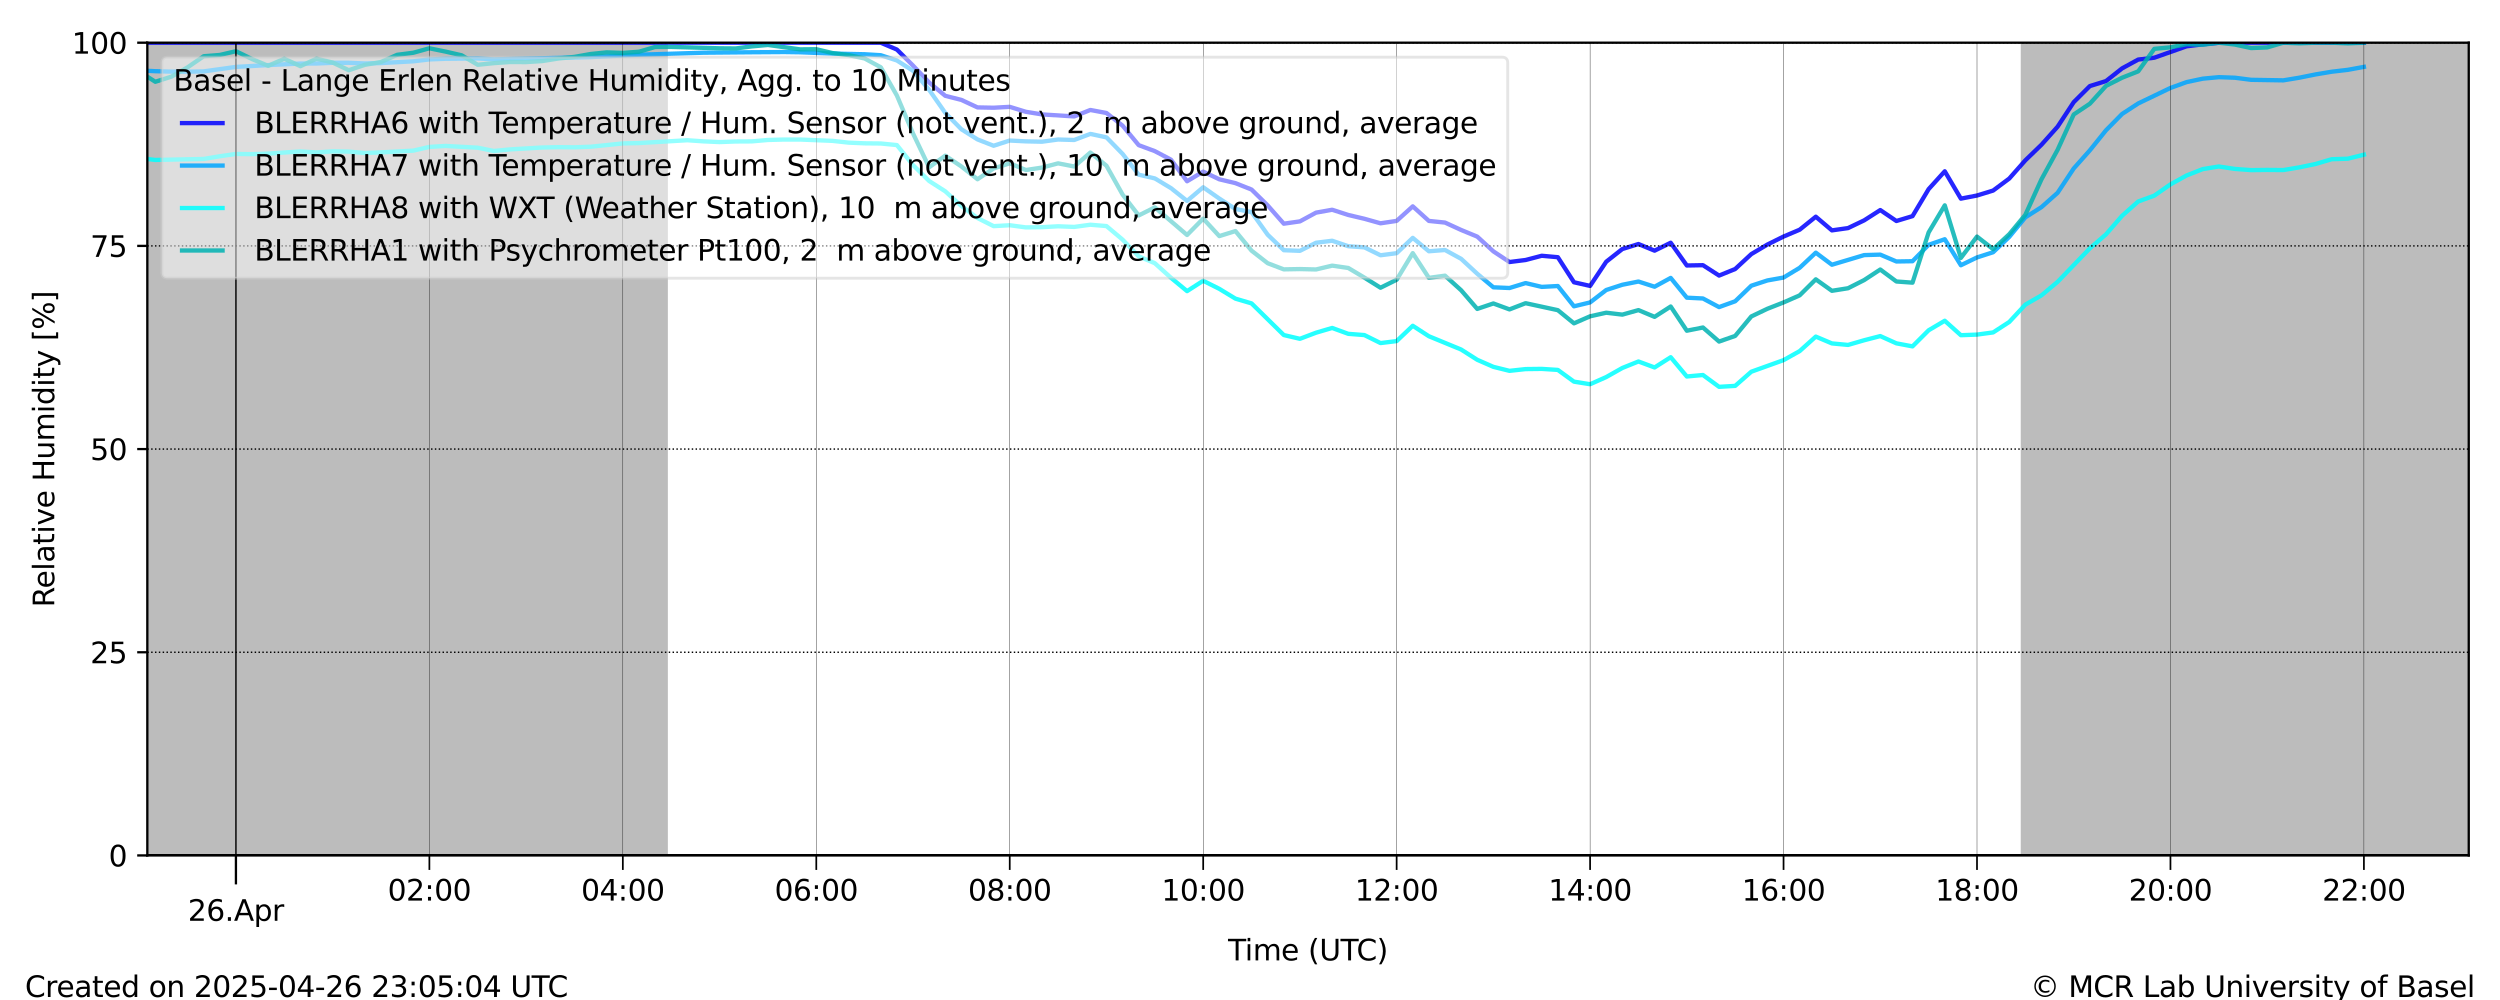 <?xml version="1.0" encoding="utf-8" standalone="no"?>
<!DOCTYPE svg PUBLIC "-//W3C//DTD SVG 1.1//EN"
  "http://www.w3.org/Graphics/SVG/1.1/DTD/svg11.dtd">
<svg xmlns:xlink="http://www.w3.org/1999/xlink" width="864pt" height="345.6pt" viewBox="0 0 864 345.6" xmlns="http://www.w3.org/2000/svg" version="1.1">
 <defs>
  <style type="text/css">*{stroke-linejoin: round; stroke-linecap: butt}</style>
 </defs>
 <g id="figure_1">
  <g id="patch_1">
   <path d="M 0 345.6 
L 864 345.6 
L 864 0 
L 0 0 
z
" style="fill: #ffffff"/>
  </g>
  <g id="axes_1">
   <g id="patch_2">
    <path d="M 50.915 295.64 
L 853.2 295.64 
L 853.2 14.76 
L 50.915 14.76 
z
" style="fill: #ffffff"/>
   </g>
   <g id="PolyCollection_1">
    <path d="M 50.915 14.76 
L 50.915 295.64 
L 51.472 295.64 
L 52.029 295.64 
L 52.586 295.64 
L 53.144 295.64 
L 53.701 295.64 
L 54.258 295.64 
L 54.815 295.64 
L 55.372 295.64 
L 55.929 295.64 
L 56.486 295.64 
L 57.044 295.64 
L 57.601 295.64 
L 58.158 295.64 
L 58.715 295.64 
L 59.272 295.64 
L 59.829 295.64 
L 60.386 295.64 
L 60.944 295.64 
L 61.501 295.64 
L 62.058 295.64 
L 62.615 295.64 
L 63.172 295.64 
L 63.729 295.64 
L 64.286 295.64 
L 64.844 295.64 
L 65.401 295.64 
L 65.958 295.64 
L 66.515 295.64 
L 67.072 295.64 
L 67.629 295.64 
L 68.186 295.64 
L 68.744 295.64 
L 69.301 295.64 
L 69.858 295.64 
L 70.415 295.64 
L 70.972 295.64 
L 71.529 295.64 
L 72.086 295.64 
L 72.644 295.64 
L 73.201 295.64 
L 73.758 295.64 
L 74.315 295.64 
L 74.872 295.64 
L 75.429 295.64 
L 75.986 295.64 
L 76.544 295.64 
L 77.101 295.64 
L 77.658 295.64 
L 78.215 295.64 
L 78.772 295.64 
L 79.329 295.64 
L 79.886 295.64 
L 80.444 295.64 
L 81.001 295.64 
L 81.558 295.64 
L 82.115 295.64 
L 82.672 295.64 
L 83.229 295.64 
L 83.786 295.64 
L 84.344 295.64 
L 84.901 295.64 
L 85.458 295.64 
L 86.015 295.64 
L 86.572 295.64 
L 87.129 295.64 
L 87.686 295.64 
L 88.244 295.64 
L 88.801 295.64 
L 89.358 295.64 
L 89.915 295.64 
L 90.472 295.64 
L 91.029 295.64 
L 91.586 295.64 
L 92.144 295.64 
L 92.701 295.64 
L 93.258 295.64 
L 93.815 295.64 
L 94.372 295.64 
L 94.929 295.64 
L 95.486 295.64 
L 96.044 295.64 
L 96.601 295.64 
L 97.158 295.64 
L 97.715 295.64 
L 98.272 295.64 
L 98.829 295.64 
L 99.386 295.64 
L 99.944 295.64 
L 100.501 295.64 
L 101.058 295.64 
L 101.615 295.64 
L 102.172 295.64 
L 102.729 295.64 
L 103.286 295.64 
L 103.844 295.64 
L 104.401 295.64 
L 104.958 295.64 
L 105.515 295.64 
L 106.072 295.64 
L 106.629 295.64 
L 107.186 295.64 
L 107.744 295.64 
L 108.301 295.64 
L 108.858 295.64 
L 109.415 295.64 
L 109.972 295.64 
L 110.529 295.64 
L 111.086 295.64 
L 111.644 295.64 
L 112.201 295.64 
L 112.758 295.64 
L 113.315 295.64 
L 113.872 295.64 
L 114.429 295.64 
L 114.986 295.64 
L 115.544 295.64 
L 116.101 295.64 
L 116.658 295.64 
L 117.215 295.64 
L 117.772 295.64 
L 118.329 295.64 
L 118.886 295.64 
L 119.444 295.64 
L 120.001 295.64 
L 120.558 295.64 
L 121.115 295.64 
L 121.672 295.64 
L 122.229 295.64 
L 122.786 295.64 
L 123.344 295.64 
L 123.901 295.64 
L 124.458 295.64 
L 125.015 295.64 
L 125.572 295.64 
L 126.129 295.64 
L 126.686 295.64 
L 127.244 295.64 
L 127.801 295.64 
L 128.358 295.64 
L 128.915 295.64 
L 129.472 295.64 
L 130.029 295.64 
L 130.586 295.64 
L 131.143 295.64 
L 131.701 295.64 
L 132.258 295.64 
L 132.815 295.64 
L 133.372 295.64 
L 133.929 295.64 
L 134.486 295.64 
L 135.043 295.64 
L 135.601 295.64 
L 136.158 295.64 
L 136.715 295.64 
L 137.272 295.64 
L 137.829 295.64 
L 138.386 295.64 
L 138.943 295.64 
L 139.501 295.64 
L 140.058 295.64 
L 140.615 295.64 
L 141.172 295.64 
L 141.729 295.64 
L 142.286 295.64 
L 142.843 295.64 
L 143.401 295.64 
L 143.958 295.64 
L 144.515 295.64 
L 145.072 295.64 
L 145.629 295.64 
L 146.186 295.64 
L 146.743 295.64 
L 147.301 295.64 
L 147.858 295.64 
L 148.415 295.64 
L 148.972 295.64 
L 149.529 295.64 
L 150.086 295.64 
L 150.643 295.64 
L 151.201 295.64 
L 151.758 295.64 
L 152.315 295.64 
L 152.872 295.64 
L 153.429 295.64 
L 153.986 295.64 
L 154.543 295.64 
L 155.101 295.64 
L 155.658 295.64 
L 156.215 295.64 
L 156.772 295.64 
L 157.329 295.64 
L 157.886 295.64 
L 158.443 295.64 
L 159.001 295.64 
L 159.558 295.64 
L 160.115 295.64 
L 160.672 295.64 
L 161.229 295.64 
L 161.786 295.64 
L 162.343 295.64 
L 162.901 295.64 
L 163.458 295.64 
L 164.015 295.64 
L 164.572 295.64 
L 165.129 295.64 
L 165.686 295.64 
L 166.243 295.64 
L 166.801 295.64 
L 167.358 295.64 
L 167.915 295.64 
L 168.472 295.64 
L 169.029 295.64 
L 169.586 295.64 
L 170.143 295.64 
L 170.701 295.64 
L 171.258 295.64 
L 171.815 295.64 
L 172.372 295.64 
L 172.929 295.64 
L 173.486 295.64 
L 174.043 295.64 
L 174.601 295.64 
L 175.158 295.64 
L 175.715 295.64 
L 176.272 295.64 
L 176.829 295.64 
L 177.386 295.64 
L 177.943 295.64 
L 178.501 295.64 
L 179.058 295.64 
L 179.615 295.64 
L 180.172 295.64 
L 180.729 295.64 
L 181.286 295.64 
L 181.843 295.64 
L 182.401 295.64 
L 182.958 295.64 
L 183.515 295.64 
L 184.072 295.64 
L 184.629 295.64 
L 185.186 295.64 
L 185.743 295.64 
L 186.301 295.64 
L 186.858 295.64 
L 187.415 295.64 
L 187.972 295.64 
L 188.529 295.64 
L 189.086 295.64 
L 189.643 295.64 
L 190.201 295.64 
L 190.758 295.64 
L 191.315 295.64 
L 191.872 295.64 
L 192.429 295.64 
L 192.986 295.64 
L 193.543 295.64 
L 194.101 295.64 
L 194.658 295.64 
L 195.215 295.64 
L 195.772 295.64 
L 196.329 295.64 
L 196.886 295.64 
L 197.443 295.64 
L 198.001 295.64 
L 198.558 295.64 
L 199.115 295.64 
L 199.672 295.64 
L 200.229 295.64 
L 200.786 295.64 
L 201.343 295.64 
L 201.901 295.64 
L 202.458 295.64 
L 203.015 295.64 
L 203.572 295.64 
L 204.129 295.64 
L 204.686 295.64 
L 205.243 295.64 
L 205.801 295.64 
L 206.358 295.64 
L 206.915 295.64 
L 207.472 295.64 
L 208.029 295.64 
L 208.586 295.64 
L 209.143 295.64 
L 209.701 295.64 
L 210.258 295.64 
L 210.815 295.64 
L 211.372 295.64 
L 211.929 295.64 
L 212.486 295.64 
L 213.043 295.64 
L 213.601 295.64 
L 214.158 295.64 
L 214.715 295.64 
L 215.272 295.64 
L 215.829 295.64 
L 216.386 295.64 
L 216.943 295.64 
L 217.501 295.64 
L 218.058 295.64 
L 218.615 295.64 
L 219.172 295.64 
L 219.729 295.64 
L 220.286 295.64 
L 220.843 295.64 
L 221.401 295.64 
L 221.958 295.64 
L 222.515 295.64 
L 223.072 295.64 
L 223.629 295.64 
L 224.186 295.64 
L 224.743 295.64 
L 225.301 295.64 
L 225.858 295.64 
L 226.415 295.64 
L 226.972 295.64 
L 227.529 295.64 
L 228.086 295.64 
L 228.643 295.64 
L 229.201 295.64 
L 229.758 295.64 
L 230.315 295.64 
L 230.315 14.76 
L 230.315 14.76 
L 229.758 14.76 
L 229.201 14.76 
L 228.643 14.76 
L 228.086 14.76 
L 227.529 14.76 
L 226.972 14.76 
L 226.415 14.76 
L 225.858 14.76 
L 225.301 14.76 
L 224.743 14.76 
L 224.186 14.76 
L 223.629 14.76 
L 223.072 14.76 
L 222.515 14.76 
L 221.958 14.76 
L 221.401 14.76 
L 220.843 14.76 
L 220.286 14.76 
L 219.729 14.76 
L 219.172 14.76 
L 218.615 14.76 
L 218.058 14.76 
L 217.501 14.76 
L 216.943 14.76 
L 216.386 14.76 
L 215.829 14.76 
L 215.272 14.76 
L 214.715 14.76 
L 214.158 14.76 
L 213.601 14.76 
L 213.043 14.76 
L 212.486 14.76 
L 211.929 14.76 
L 211.372 14.76 
L 210.815 14.76 
L 210.258 14.76 
L 209.701 14.76 
L 209.143 14.76 
L 208.586 14.76 
L 208.029 14.76 
L 207.472 14.76 
L 206.915 14.76 
L 206.358 14.76 
L 205.801 14.76 
L 205.243 14.76 
L 204.686 14.76 
L 204.129 14.76 
L 203.572 14.76 
L 203.015 14.76 
L 202.458 14.76 
L 201.901 14.76 
L 201.343 14.76 
L 200.786 14.76 
L 200.229 14.76 
L 199.672 14.76 
L 199.115 14.76 
L 198.558 14.76 
L 198.001 14.76 
L 197.443 14.76 
L 196.886 14.76 
L 196.329 14.76 
L 195.772 14.76 
L 195.215 14.76 
L 194.658 14.76 
L 194.101 14.76 
L 193.543 14.76 
L 192.986 14.76 
L 192.429 14.76 
L 191.872 14.76 
L 191.315 14.76 
L 190.758 14.76 
L 190.201 14.76 
L 189.643 14.76 
L 189.086 14.76 
L 188.529 14.76 
L 187.972 14.76 
L 187.415 14.76 
L 186.858 14.76 
L 186.301 14.76 
L 185.743 14.76 
L 185.186 14.76 
L 184.629 14.76 
L 184.072 14.76 
L 183.515 14.76 
L 182.958 14.76 
L 182.401 14.76 
L 181.843 14.76 
L 181.286 14.76 
L 180.729 14.76 
L 180.172 14.76 
L 179.615 14.76 
L 179.058 14.76 
L 178.501 14.76 
L 177.943 14.76 
L 177.386 14.76 
L 176.829 14.76 
L 176.272 14.76 
L 175.715 14.76 
L 175.158 14.76 
L 174.601 14.76 
L 174.043 14.76 
L 173.486 14.76 
L 172.929 14.76 
L 172.372 14.76 
L 171.815 14.76 
L 171.258 14.76 
L 170.701 14.76 
L 170.143 14.76 
L 169.586 14.76 
L 169.029 14.76 
L 168.472 14.76 
L 167.915 14.76 
L 167.358 14.76 
L 166.801 14.76 
L 166.243 14.76 
L 165.686 14.76 
L 165.129 14.76 
L 164.572 14.76 
L 164.015 14.76 
L 163.458 14.76 
L 162.901 14.76 
L 162.343 14.76 
L 161.786 14.76 
L 161.229 14.76 
L 160.672 14.76 
L 160.115 14.76 
L 159.558 14.76 
L 159.001 14.76 
L 158.443 14.76 
L 157.886 14.76 
L 157.329 14.76 
L 156.772 14.76 
L 156.215 14.76 
L 155.658 14.76 
L 155.101 14.76 
L 154.543 14.76 
L 153.986 14.76 
L 153.429 14.76 
L 152.872 14.76 
L 152.315 14.76 
L 151.758 14.76 
L 151.201 14.76 
L 150.643 14.76 
L 150.086 14.76 
L 149.529 14.76 
L 148.972 14.76 
L 148.415 14.76 
L 147.858 14.76 
L 147.301 14.76 
L 146.743 14.76 
L 146.186 14.76 
L 145.629 14.76 
L 145.072 14.76 
L 144.515 14.76 
L 143.958 14.76 
L 143.401 14.76 
L 142.843 14.76 
L 142.286 14.76 
L 141.729 14.76 
L 141.172 14.76 
L 140.615 14.76 
L 140.058 14.76 
L 139.501 14.76 
L 138.943 14.76 
L 138.386 14.76 
L 137.829 14.76 
L 137.272 14.76 
L 136.715 14.76 
L 136.158 14.76 
L 135.601 14.76 
L 135.043 14.76 
L 134.486 14.76 
L 133.929 14.76 
L 133.372 14.76 
L 132.815 14.76 
L 132.258 14.76 
L 131.701 14.76 
L 131.143 14.76 
L 130.586 14.76 
L 130.029 14.76 
L 129.472 14.76 
L 128.915 14.76 
L 128.358 14.76 
L 127.801 14.76 
L 127.244 14.76 
L 126.686 14.76 
L 126.129 14.76 
L 125.572 14.76 
L 125.015 14.76 
L 124.458 14.76 
L 123.901 14.76 
L 123.344 14.76 
L 122.786 14.76 
L 122.229 14.76 
L 121.672 14.76 
L 121.115 14.76 
L 120.558 14.76 
L 120.001 14.76 
L 119.444 14.76 
L 118.886 14.76 
L 118.329 14.76 
L 117.772 14.76 
L 117.215 14.76 
L 116.658 14.76 
L 116.101 14.76 
L 115.544 14.76 
L 114.986 14.76 
L 114.429 14.76 
L 113.872 14.76 
L 113.315 14.76 
L 112.758 14.76 
L 112.201 14.76 
L 111.644 14.76 
L 111.086 14.76 
L 110.529 14.76 
L 109.972 14.76 
L 109.415 14.76 
L 108.858 14.76 
L 108.301 14.76 
L 107.744 14.76 
L 107.186 14.76 
L 106.629 14.76 
L 106.072 14.76 
L 105.515 14.76 
L 104.958 14.76 
L 104.401 14.76 
L 103.844 14.76 
L 103.286 14.76 
L 102.729 14.76 
L 102.172 14.76 
L 101.615 14.76 
L 101.058 14.76 
L 100.501 14.76 
L 99.944 14.76 
L 99.386 14.76 
L 98.829 14.76 
L 98.272 14.76 
L 97.715 14.76 
L 97.158 14.76 
L 96.601 14.76 
L 96.044 14.76 
L 95.486 14.76 
L 94.929 14.76 
L 94.372 14.76 
L 93.815 14.76 
L 93.258 14.76 
L 92.701 14.76 
L 92.144 14.76 
L 91.586 14.76 
L 91.029 14.76 
L 90.472 14.76 
L 89.915 14.76 
L 89.358 14.76 
L 88.801 14.76 
L 88.244 14.76 
L 87.686 14.76 
L 87.129 14.76 
L 86.572 14.76 
L 86.015 14.76 
L 85.458 14.76 
L 84.901 14.76 
L 84.344 14.76 
L 83.786 14.76 
L 83.229 14.76 
L 82.672 14.76 
L 82.115 14.76 
L 81.558 14.76 
L 81.001 14.76 
L 80.444 14.76 
L 79.886 14.76 
L 79.329 14.76 
L 78.772 14.76 
L 78.215 14.76 
L 77.658 14.76 
L 77.101 14.76 
L 76.544 14.76 
L 75.986 14.76 
L 75.429 14.76 
L 74.872 14.76 
L 74.315 14.76 
L 73.758 14.76 
L 73.201 14.76 
L 72.644 14.76 
L 72.086 14.76 
L 71.529 14.76 
L 70.972 14.76 
L 70.415 14.76 
L 69.858 14.76 
L 69.301 14.76 
L 68.744 14.76 
L 68.186 14.76 
L 67.629 14.76 
L 67.072 14.76 
L 66.515 14.76 
L 65.958 14.76 
L 65.401 14.76 
L 64.844 14.76 
L 64.286 14.76 
L 63.729 14.76 
L 63.172 14.76 
L 62.615 14.76 
L 62.058 14.76 
L 61.501 14.76 
L 60.944 14.76 
L 60.386 14.76 
L 59.829 14.76 
L 59.272 14.76 
L 58.715 14.76 
L 58.158 14.76 
L 57.601 14.76 
L 57.044 14.76 
L 56.486 14.76 
L 55.929 14.76 
L 55.372 14.76 
L 54.815 14.76 
L 54.258 14.76 
L 53.701 14.76 
L 53.144 14.76 
L 52.586 14.76 
L 52.029 14.76 
L 51.472 14.76 
L 50.915 14.76 
z
" clip-path="url(#p1ba8ae2d96)" style="fill: #bcbcbc; stroke: #bcbcbc"/>
    <path d="M 698.872 14.76 
L 698.872 295.64 
L 699.429 295.64 
L 699.986 295.64 
L 700.543 295.64 
L 701.1 295.64 
L 701.657 295.64 
L 702.214 295.64 
L 702.772 295.64 
L 703.329 295.64 
L 703.886 295.64 
L 704.443 295.64 
L 705 295.64 
L 705.557 295.64 
L 706.114 295.64 
L 706.672 295.64 
L 707.229 295.64 
L 707.786 295.64 
L 708.343 295.64 
L 708.9 295.64 
L 709.457 295.64 
L 710.014 295.64 
L 710.572 295.64 
L 711.129 295.64 
L 711.686 295.64 
L 712.243 295.64 
L 712.8 295.64 
L 713.357 295.64 
L 713.914 295.64 
L 714.472 295.64 
L 715.029 295.64 
L 715.586 295.64 
L 716.143 295.64 
L 716.7 295.64 
L 717.257 295.64 
L 717.814 295.64 
L 718.372 295.64 
L 718.929 295.64 
L 719.486 295.64 
L 720.043 295.64 
L 720.6 295.64 
L 721.157 295.64 
L 721.714 295.64 
L 722.272 295.64 
L 722.829 295.64 
L 723.386 295.64 
L 723.943 295.64 
L 724.5 295.64 
L 725.057 295.64 
L 725.614 295.64 
L 726.172 295.64 
L 726.729 295.64 
L 727.286 295.64 
L 727.843 295.64 
L 728.4 295.64 
L 728.957 295.64 
L 729.514 295.64 
L 730.072 295.64 
L 730.629 295.64 
L 731.186 295.64 
L 731.743 295.64 
L 732.3 295.64 
L 732.857 295.64 
L 733.414 295.64 
L 733.972 295.64 
L 734.529 295.64 
L 735.086 295.64 
L 735.643 295.64 
L 736.2 295.64 
L 736.757 295.64 
L 737.314 295.64 
L 737.872 295.64 
L 738.429 295.64 
L 738.986 295.64 
L 739.543 295.64 
L 740.1 295.64 
L 740.657 295.64 
L 741.214 295.64 
L 741.772 295.64 
L 742.329 295.64 
L 742.886 295.64 
L 743.443 295.64 
L 744 295.64 
L 744.557 295.64 
L 745.114 295.64 
L 745.672 295.64 
L 746.229 295.64 
L 746.786 295.64 
L 747.343 295.64 
L 747.9 295.64 
L 748.457 295.64 
L 749.014 295.64 
L 749.572 295.64 
L 750.129 295.64 
L 750.686 295.64 
L 751.243 295.64 
L 751.8 295.64 
L 752.357 295.64 
L 752.914 295.64 
L 753.472 295.64 
L 754.029 295.64 
L 754.586 295.64 
L 755.143 295.64 
L 755.7 295.64 
L 756.257 295.64 
L 756.814 295.64 
L 757.372 295.64 
L 757.929 295.64 
L 758.486 295.64 
L 759.043 295.64 
L 759.6 295.64 
L 760.157 295.64 
L 760.714 295.64 
L 761.272 295.64 
L 761.829 295.64 
L 762.386 295.64 
L 762.943 295.64 
L 763.5 295.64 
L 764.057 295.64 
L 764.614 295.64 
L 765.172 295.64 
L 765.729 295.64 
L 766.286 295.64 
L 766.843 295.64 
L 767.4 295.64 
L 767.957 295.64 
L 768.514 295.64 
L 769.072 295.64 
L 769.629 295.64 
L 770.186 295.64 
L 770.743 295.64 
L 771.3 295.64 
L 771.857 295.64 
L 772.414 295.64 
L 772.971 295.64 
L 773.529 295.64 
L 774.086 295.64 
L 774.643 295.64 
L 775.2 295.64 
L 775.757 295.64 
L 776.314 295.64 
L 776.871 295.64 
L 777.429 295.64 
L 777.986 295.64 
L 778.543 295.64 
L 779.1 295.64 
L 779.657 295.64 
L 780.214 295.64 
L 780.771 295.64 
L 781.329 295.64 
L 781.886 295.64 
L 782.443 295.64 
L 783 295.64 
L 783.557 295.64 
L 784.114 295.64 
L 784.671 295.64 
L 785.229 295.64 
L 785.786 295.64 
L 786.343 295.64 
L 786.9 295.64 
L 787.457 295.64 
L 788.014 295.64 
L 788.571 295.64 
L 789.129 295.64 
L 789.686 295.64 
L 790.243 295.64 
L 790.8 295.64 
L 791.357 295.64 
L 791.914 295.64 
L 792.471 295.64 
L 793.029 295.64 
L 793.586 295.64 
L 794.143 295.64 
L 794.7 295.64 
L 795.257 295.64 
L 795.814 295.64 
L 796.371 295.64 
L 796.929 295.64 
L 797.486 295.64 
L 798.043 295.64 
L 798.6 295.64 
L 799.157 295.64 
L 799.714 295.64 
L 800.271 295.64 
L 800.829 295.64 
L 801.386 295.64 
L 801.943 295.64 
L 802.5 295.64 
L 803.057 295.64 
L 803.614 295.64 
L 804.171 295.64 
L 804.729 295.64 
L 805.286 295.64 
L 805.843 295.64 
L 806.4 295.64 
L 806.957 295.64 
L 807.514 295.64 
L 808.071 295.64 
L 808.629 295.64 
L 809.186 295.64 
L 809.743 295.64 
L 810.3 295.64 
L 810.857 295.64 
L 811.414 295.64 
L 811.971 295.64 
L 812.529 295.64 
L 813.086 295.64 
L 813.643 295.64 
L 814.2 295.64 
L 814.757 295.64 
L 815.314 295.64 
L 815.871 295.64 
L 816.429 295.64 
L 816.986 295.64 
L 817.543 295.64 
L 818.1 295.64 
L 818.657 295.64 
L 819.214 295.64 
L 819.771 295.64 
L 820.329 295.64 
L 820.886 295.64 
L 821.443 295.64 
L 822 295.64 
L 822.557 295.64 
L 823.114 295.64 
L 823.671 295.64 
L 824.229 295.64 
L 824.786 295.64 
L 825.343 295.64 
L 825.9 295.64 
L 826.457 295.64 
L 827.014 295.64 
L 827.571 295.64 
L 828.129 295.64 
L 828.686 295.64 
L 829.243 295.64 
L 829.8 295.64 
L 830.357 295.64 
L 830.914 295.64 
L 831.471 295.64 
L 832.029 295.64 
L 832.586 295.64 
L 833.143 295.64 
L 833.7 295.64 
L 834.257 295.64 
L 834.814 295.64 
L 835.371 295.64 
L 835.929 295.64 
L 836.486 295.64 
L 837.043 295.64 
L 837.6 295.64 
L 838.157 295.64 
L 838.714 295.64 
L 839.271 295.64 
L 839.829 295.64 
L 840.386 295.64 
L 840.943 295.64 
L 841.5 295.64 
L 842.057 295.64 
L 842.614 295.64 
L 843.171 295.64 
L 843.729 295.64 
L 844.286 295.64 
L 844.843 295.64 
L 845.4 295.64 
L 845.957 295.64 
L 846.514 295.64 
L 847.071 295.64 
L 847.629 295.64 
L 848.186 295.64 
L 848.743 295.64 
L 849.3 295.64 
L 849.857 295.64 
L 850.414 295.64 
L 850.971 295.64 
L 851.529 295.64 
L 852.086 295.64 
L 852.643 295.64 
L 853.2 295.64 
L 853.2 14.76 
L 853.2 14.76 
L 852.643 14.76 
L 852.086 14.76 
L 851.529 14.76 
L 850.971 14.76 
L 850.414 14.76 
L 849.857 14.76 
L 849.3 14.76 
L 848.743 14.76 
L 848.186 14.76 
L 847.629 14.76 
L 847.071 14.76 
L 846.514 14.76 
L 845.957 14.76 
L 845.4 14.76 
L 844.843 14.76 
L 844.286 14.76 
L 843.729 14.76 
L 843.171 14.76 
L 842.614 14.76 
L 842.057 14.76 
L 841.5 14.76 
L 840.943 14.76 
L 840.386 14.76 
L 839.829 14.76 
L 839.271 14.76 
L 838.714 14.76 
L 838.157 14.76 
L 837.6 14.76 
L 837.043 14.76 
L 836.486 14.76 
L 835.929 14.76 
L 835.371 14.76 
L 834.814 14.76 
L 834.257 14.76 
L 833.7 14.76 
L 833.143 14.76 
L 832.586 14.76 
L 832.029 14.76 
L 831.471 14.76 
L 830.914 14.76 
L 830.357 14.76 
L 829.8 14.76 
L 829.243 14.76 
L 828.686 14.76 
L 828.129 14.76 
L 827.571 14.76 
L 827.014 14.76 
L 826.457 14.76 
L 825.9 14.76 
L 825.343 14.76 
L 824.786 14.76 
L 824.229 14.76 
L 823.671 14.76 
L 823.114 14.76 
L 822.557 14.76 
L 822 14.76 
L 821.443 14.76 
L 820.886 14.76 
L 820.329 14.76 
L 819.771 14.76 
L 819.214 14.76 
L 818.657 14.76 
L 818.1 14.76 
L 817.543 14.76 
L 816.986 14.76 
L 816.429 14.76 
L 815.871 14.76 
L 815.314 14.76 
L 814.757 14.76 
L 814.2 14.76 
L 813.643 14.76 
L 813.086 14.76 
L 812.529 14.76 
L 811.971 14.76 
L 811.414 14.76 
L 810.857 14.76 
L 810.3 14.76 
L 809.743 14.76 
L 809.186 14.76 
L 808.629 14.76 
L 808.071 14.76 
L 807.514 14.76 
L 806.957 14.76 
L 806.4 14.76 
L 805.843 14.76 
L 805.286 14.76 
L 804.729 14.76 
L 804.171 14.76 
L 803.614 14.76 
L 803.057 14.76 
L 802.5 14.76 
L 801.943 14.76 
L 801.386 14.76 
L 800.829 14.76 
L 800.271 14.76 
L 799.714 14.76 
L 799.157 14.76 
L 798.6 14.76 
L 798.043 14.76 
L 797.486 14.76 
L 796.929 14.76 
L 796.371 14.76 
L 795.814 14.76 
L 795.257 14.76 
L 794.7 14.76 
L 794.143 14.76 
L 793.586 14.76 
L 793.029 14.76 
L 792.471 14.76 
L 791.914 14.76 
L 791.357 14.76 
L 790.8 14.76 
L 790.243 14.76 
L 789.686 14.76 
L 789.129 14.76 
L 788.571 14.76 
L 788.014 14.76 
L 787.457 14.76 
L 786.9 14.76 
L 786.343 14.76 
L 785.786 14.76 
L 785.229 14.76 
L 784.671 14.76 
L 784.114 14.76 
L 783.557 14.76 
L 783 14.76 
L 782.443 14.76 
L 781.886 14.76 
L 781.329 14.76 
L 780.771 14.76 
L 780.214 14.76 
L 779.657 14.76 
L 779.1 14.76 
L 778.543 14.76 
L 777.986 14.76 
L 777.429 14.76 
L 776.871 14.76 
L 776.314 14.76 
L 775.757 14.76 
L 775.2 14.76 
L 774.643 14.76 
L 774.086 14.76 
L 773.529 14.76 
L 772.971 14.76 
L 772.414 14.76 
L 771.857 14.76 
L 771.3 14.76 
L 770.743 14.76 
L 770.186 14.76 
L 769.629 14.76 
L 769.072 14.76 
L 768.514 14.76 
L 767.957 14.76 
L 767.4 14.76 
L 766.843 14.76 
L 766.286 14.76 
L 765.729 14.76 
L 765.172 14.76 
L 764.614 14.76 
L 764.057 14.76 
L 763.5 14.76 
L 762.943 14.76 
L 762.386 14.76 
L 761.829 14.76 
L 761.272 14.76 
L 760.714 14.76 
L 760.157 14.76 
L 759.6 14.76 
L 759.043 14.76 
L 758.486 14.76 
L 757.929 14.76 
L 757.372 14.76 
L 756.814 14.76 
L 756.257 14.76 
L 755.7 14.76 
L 755.143 14.76 
L 754.586 14.76 
L 754.029 14.76 
L 753.472 14.76 
L 752.914 14.76 
L 752.357 14.76 
L 751.8 14.76 
L 751.243 14.76 
L 750.686 14.76 
L 750.129 14.76 
L 749.572 14.76 
L 749.014 14.76 
L 748.457 14.76 
L 747.9 14.76 
L 747.343 14.76 
L 746.786 14.76 
L 746.229 14.76 
L 745.672 14.76 
L 745.114 14.76 
L 744.557 14.76 
L 744 14.76 
L 743.443 14.76 
L 742.886 14.76 
L 742.329 14.76 
L 741.772 14.76 
L 741.214 14.76 
L 740.657 14.76 
L 740.1 14.76 
L 739.543 14.76 
L 738.986 14.76 
L 738.429 14.76 
L 737.872 14.76 
L 737.314 14.76 
L 736.757 14.76 
L 736.2 14.76 
L 735.643 14.76 
L 735.086 14.76 
L 734.529 14.76 
L 733.972 14.76 
L 733.414 14.76 
L 732.857 14.76 
L 732.3 14.76 
L 731.743 14.76 
L 731.186 14.76 
L 730.629 14.76 
L 730.072 14.76 
L 729.514 14.76 
L 728.957 14.76 
L 728.4 14.76 
L 727.843 14.76 
L 727.286 14.76 
L 726.729 14.76 
L 726.172 14.76 
L 725.614 14.76 
L 725.057 14.76 
L 724.5 14.76 
L 723.943 14.76 
L 723.386 14.76 
L 722.829 14.76 
L 722.272 14.76 
L 721.714 14.76 
L 721.157 14.76 
L 720.6 14.76 
L 720.043 14.76 
L 719.486 14.76 
L 718.929 14.76 
L 718.372 14.76 
L 717.814 14.76 
L 717.257 14.76 
L 716.7 14.76 
L 716.143 14.76 
L 715.586 14.76 
L 715.029 14.76 
L 714.472 14.76 
L 713.914 14.76 
L 713.357 14.76 
L 712.8 14.76 
L 712.243 14.76 
L 711.686 14.76 
L 711.129 14.76 
L 710.572 14.76 
L 710.014 14.76 
L 709.457 14.76 
L 708.9 14.76 
L 708.343 14.76 
L 707.786 14.76 
L 707.229 14.76 
L 706.672 14.76 
L 706.114 14.76 
L 705.557 14.76 
L 705 14.76 
L 704.443 14.76 
L 703.886 14.76 
L 703.329 14.76 
L 702.772 14.76 
L 702.214 14.76 
L 701.657 14.76 
L 701.1 14.76 
L 700.543 14.76 
L 699.986 14.76 
L 699.429 14.76 
L 698.872 14.76 
z
" clip-path="url(#p1ba8ae2d96)" style="fill: #bcbcbc; stroke: #bcbcbc"/>
   </g>
   <g id="line2d_1">
    <path d="M 20.252 14.766 
L 304.395 14.766 
L 309.966 17.128 
L 315.537 22.663 
L 321.109 28.508 
L 326.68 33.116 
L 332.252 34.528 
L 337.823 37.12 
L 343.395 37.23 
L 348.966 36.925 
L 354.537 38.633 
L 360.109 39.543 
L 371.252 40.234 
L 376.823 38.005 
L 382.394 39.052 
L 387.966 43.433 
L 393.537 50.166 
L 399.109 52.232 
L 404.68 55.176 
L 410.252 62.64 
L 415.823 59.312 
L 421.394 61.966 
L 426.966 63.295 
L 432.537 65.507 
L 438.109 70.986 
L 443.68 77.307 
L 449.252 76.51 
L 454.823 73.487 
L 460.394 72.489 
L 465.966 74.292 
L 471.537 75.61 
L 477.109 77.175 
L 482.68 76.34 
L 488.252 71.316 
L 493.823 76.351 
L 499.394 76.92 
L 504.966 79.474 
L 510.537 81.774 
L 516.109 86.869 
L 521.68 90.555 
L 527.251 89.856 
L 532.823 88.392 
L 538.394 88.893 
L 543.966 97.555 
L 549.537 98.81 
L 555.109 90.452 
L 560.68 86.065 
L 566.251 84.336 
L 571.823 86.631 
L 577.394 83.895 
L 582.966 91.753 
L 588.537 91.646 
L 594.109 95.236 
L 599.68 92.97 
L 605.251 87.815 
L 610.823 84.512 
L 616.394 81.751 
L 621.966 79.388 
L 627.537 74.895 
L 633.109 79.618 
L 638.68 78.829 
L 644.251 76.158 
L 649.823 72.596 
L 655.394 76.376 
L 660.966 74.696 
L 666.537 65.359 
L 672.109 59.2 
L 677.68 68.649 
L 683.251 67.57 
L 688.823 65.857 
L 694.394 61.711 
L 699.966 55.399 
L 705.537 50.016 
L 711.108 43.778 
L 716.68 35.304 
L 722.251 29.747 
L 727.823 28.02 
L 733.394 23.631 
L 738.966 20.583 
L 744.537 19.941 
L 755.68 16 
L 761.251 15.325 
L 766.823 14.766 
L 816.966 14.766 
L 816.966 14.766 
" clip-path="url(#p1ba8ae2d96)" style="fill: none; stroke: #0000ff; stroke-opacity: 0.85; stroke-width: 1.5; stroke-linecap: square"/>
   </g>
   <g id="line2d_2">
    <path d="M 20.252 27.685 
L 25.823 26.659 
L 31.395 25.85 
L 36.966 25.468 
L 42.538 24.491 
L 48.109 24.328 
L 53.68 24.606 
L 59.252 24.756 
L 64.823 24.771 
L 70.395 24.672 
L 81.538 23.122 
L 92.68 22.495 
L 103.823 21.967 
L 109.395 21.944 
L 114.966 21.705 
L 120.538 21.701 
L 126.109 21.939 
L 131.68 21.798 
L 142.823 21.19 
L 148.395 20.532 
L 153.966 20.316 
L 165.109 20.198 
L 170.68 20.516 
L 204.109 19.733 
L 220.823 18.918 
L 243.109 18.216 
L 259.823 18.062 
L 270.966 17.984 
L 276.537 18.069 
L 287.68 18.513 
L 298.823 18.751 
L 304.395 19.083 
L 309.966 20.898 
L 315.537 24.463 
L 321.109 31.058 
L 326.68 39.005 
L 332.252 44.68 
L 337.823 48.186 
L 343.395 50.373 
L 348.966 48.569 
L 354.537 48.854 
L 360.109 48.976 
L 365.68 48.215 
L 371.252 48.378 
L 376.823 46.278 
L 382.394 47.474 
L 387.966 53.184 
L 393.537 60.373 
L 399.109 61.661 
L 404.68 65.01 
L 410.252 69.433 
L 415.823 64.719 
L 421.394 68.624 
L 426.966 72.227 
L 432.537 73.304 
L 438.109 81.116 
L 443.68 86.471 
L 449.252 86.69 
L 454.823 83.89 
L 460.394 83.201 
L 465.966 85.09 
L 471.537 85.489 
L 477.109 88.22 
L 482.68 87.501 
L 488.252 82.211 
L 493.823 86.842 
L 499.394 86.398 
L 504.966 89.448 
L 510.537 94.607 
L 516.109 99.293 
L 521.68 99.538 
L 527.251 97.829 
L 532.823 99.15 
L 538.394 98.85 
L 543.966 105.861 
L 549.537 104.518 
L 555.109 100.226 
L 560.68 98.412 
L 566.251 97.299 
L 571.823 99.091 
L 577.394 96.049 
L 582.966 102.878 
L 588.537 103.152 
L 594.109 106.132 
L 599.68 104.12 
L 605.251 98.743 
L 610.823 96.919 
L 616.394 95.922 
L 621.966 92.552 
L 627.537 87.323 
L 633.109 91.492 
L 644.251 88.162 
L 649.823 87.998 
L 655.394 90.367 
L 660.966 90.275 
L 666.537 84.606 
L 672.109 82.682 
L 677.68 91.67 
L 683.251 88.97 
L 688.823 87.174 
L 694.394 81.881 
L 699.966 75.113 
L 705.537 71.583 
L 711.108 66.634 
L 716.68 58.22 
L 722.251 51.961 
L 727.823 45.04 
L 733.394 39.387 
L 738.966 35.749 
L 750.108 30.398 
L 755.68 28.377 
L 761.251 27.193 
L 766.823 26.669 
L 772.394 26.863 
L 777.966 27.583 
L 789.108 27.769 
L 794.68 26.845 
L 800.251 25.724 
L 805.823 24.789 
L 811.394 24.136 
L 816.966 23.119 
L 816.966 23.119 
" clip-path="url(#p1ba8ae2d96)" style="fill: none; stroke: #00a6ff; stroke-opacity: 0.85; stroke-width: 1.5; stroke-linecap: square"/>
   </g>
   <g id="line2d_3">
    <path d="M 20.252 58.039 
L 25.823 57.117 
L 36.966 55.881 
L 42.538 54.533 
L 48.109 54.593 
L 53.68 55.282 
L 70.395 54.931 
L 75.966 54.006 
L 81.538 53.201 
L 87.109 53.273 
L 92.68 53.084 
L 103.823 52.342 
L 109.395 52.681 
L 114.966 52.309 
L 120.538 52.398 
L 126.109 52.882 
L 131.68 52.658 
L 142.823 52.059 
L 148.395 50.769 
L 153.966 50.434 
L 165.109 51.047 
L 170.68 52.176 
L 176.252 51.63 
L 187.395 50.977 
L 192.966 50.858 
L 198.538 50.909 
L 204.109 50.71 
L 215.252 49.568 
L 220.823 49.444 
L 237.537 48.466 
L 243.109 48.852 
L 248.68 49.102 
L 254.252 48.896 
L 259.823 48.861 
L 265.395 48.374 
L 270.966 48.225 
L 276.537 48.227 
L 287.68 48.683 
L 293.252 49.292 
L 298.823 49.533 
L 304.395 49.591 
L 309.966 50.142 
L 315.537 57.054 
L 321.109 62.554 
L 326.68 66.114 
L 332.252 71.198 
L 337.823 75.36 
L 343.395 78.157 
L 348.966 77.843 
L 354.537 78.588 
L 360.109 78.515 
L 365.68 78.204 
L 371.252 78.421 
L 376.823 77.665 
L 382.394 78.131 
L 387.966 82.815 
L 393.537 88.585 
L 399.109 90.97 
L 404.68 96 
L 410.252 100.613 
L 415.823 97.034 
L 421.394 99.827 
L 426.966 103.207 
L 432.537 104.855 
L 443.68 115.795 
L 449.252 117.094 
L 454.823 114.98 
L 460.394 113.342 
L 465.966 115.374 
L 471.537 115.802 
L 477.109 118.564 
L 482.68 117.883 
L 488.252 112.591 
L 493.823 116.207 
L 504.966 120.795 
L 510.537 124.343 
L 516.109 126.782 
L 521.68 128.165 
L 527.251 127.557 
L 532.823 127.487 
L 538.394 127.842 
L 543.966 131.901 
L 549.537 132.788 
L 555.109 130.314 
L 560.68 127.173 
L 566.251 124.926 
L 571.823 126.995 
L 577.394 123.451 
L 582.966 130.117 
L 588.537 129.598 
L 594.109 133.689 
L 599.68 133.359 
L 605.251 128.465 
L 616.394 124.462 
L 621.966 121.338 
L 627.537 116.329 
L 633.109 118.686 
L 638.68 119.208 
L 644.251 117.593 
L 649.823 116.148 
L 655.394 118.658 
L 660.966 119.708 
L 666.537 114.142 
L 672.109 110.851 
L 677.68 115.849 
L 683.251 115.638 
L 688.823 114.887 
L 694.394 111.277 
L 699.966 105.281 
L 705.537 102.076 
L 711.108 97.404 
L 722.251 85.832 
L 727.823 81.006 
L 733.394 74.576 
L 738.966 69.632 
L 744.537 67.603 
L 750.108 63.72 
L 755.68 60.642 
L 761.251 58.446 
L 766.823 57.54 
L 772.394 58.381 
L 777.966 58.793 
L 783.537 58.725 
L 789.108 58.772 
L 794.68 57.835 
L 800.251 56.677 
L 805.823 55.027 
L 811.394 54.846 
L 816.966 53.461 
L 816.966 53.461 
" clip-path="url(#p1ba8ae2d96)" style="fill: none; stroke: #00ffff; stroke-opacity: 0.85; stroke-width: 1.5; stroke-linecap: square"/>
   </g>
   <g id="line2d_4">
    <path d="M 20.252 19.818 
L 25.823 17.762 
L 31.395 16.907 
L 36.966 19.79 
L 42.538 23.058 
L 48.109 24.707 
L 53.68 28.264 
L 59.252 26.484 
L 64.823 23.278 
L 70.395 19.438 
L 75.966 18.996 
L 81.538 17.699 
L 87.109 20.41 
L 92.68 22.75 
L 98.252 20.305 
L 103.823 22.869 
L 109.395 20.277 
L 114.966 21.616 
L 120.538 24.263 
L 126.109 22.412 
L 131.68 21.418 
L 137.252 18.95 
L 142.823 18.231 
L 148.395 16.687 
L 153.966 17.828 
L 159.538 19.111 
L 165.109 22.393 
L 170.68 21.817 
L 176.252 21.427 
L 181.823 21.457 
L 187.395 21.108 
L 192.966 20.221 
L 198.538 19.662 
L 204.109 18.667 
L 209.68 18.099 
L 215.252 18.289 
L 220.823 17.88 
L 226.395 16.244 
L 231.966 16.211 
L 248.68 16.691 
L 254.252 16.743 
L 259.823 16.037 
L 265.395 15.539 
L 276.537 17.062 
L 282.109 17.004 
L 287.68 18.332 
L 293.252 19.038 
L 298.823 20.212 
L 304.395 23.244 
L 309.966 33.019 
L 315.537 46.122 
L 321.109 57.819 
L 326.68 53.795 
L 332.252 57.532 
L 337.823 61.943 
L 343.395 58.221 
L 348.966 56.43 
L 354.537 58.757 
L 360.109 57.915 
L 365.68 56.451 
L 371.252 57.544 
L 376.823 52.72 
L 382.394 57.28 
L 387.966 67.236 
L 393.537 74.456 
L 399.109 71.673 
L 410.252 81.213 
L 415.823 75.558 
L 421.394 81.599 
L 426.966 79.859 
L 432.537 86.627 
L 438.109 90.967 
L 443.68 93.092 
L 449.252 92.987 
L 454.823 93.124 
L 460.394 91.807 
L 465.966 92.613 
L 471.537 95.944 
L 477.109 99.44 
L 482.68 96.68 
L 488.252 87.489 
L 493.823 96.032 
L 499.394 95.266 
L 504.966 100.311 
L 510.537 106.757 
L 516.109 104.878 
L 521.68 106.928 
L 527.251 104.783 
L 538.394 107.195 
L 543.966 111.748 
L 549.537 109.315 
L 555.109 108.075 
L 560.68 108.734 
L 566.251 107.174 
L 571.823 109.505 
L 577.394 105.93 
L 582.966 114.292 
L 588.537 113.184 
L 594.109 118.043 
L 599.68 116.095 
L 605.251 109.364 
L 610.823 106.707 
L 616.394 104.523 
L 621.966 102.072 
L 627.537 96.54 
L 633.109 100.503 
L 638.68 99.616 
L 644.251 96.798 
L 649.823 93.145 
L 655.394 97.284 
L 660.966 97.687 
L 666.537 80.323 
L 672.109 70.975 
L 677.68 89.13 
L 683.251 81.767 
L 688.823 86.118 
L 694.394 80.953 
L 699.966 74.23 
L 705.537 61.964 
L 711.108 51.774 
L 716.68 39.562 
L 722.251 35.846 
L 727.823 29.694 
L 733.394 26.86 
L 738.966 24.661 
L 744.537 16.875 
L 750.108 16.363 
L 755.68 15.281 
L 761.251 15.472 
L 766.823 14.76 
L 772.394 15.399 
L 777.966 16.613 
L 783.537 16.393 
L 789.108 14.76 
L 794.68 14.973 
L 800.251 14.76 
L 805.823 14.76 
L 811.394 14.984 
L 816.966 14.76 
L 816.966 14.76 
" clip-path="url(#p1ba8ae2d96)" style="fill: none; stroke: #00b2b2; stroke-opacity: 0.85; stroke-width: 1.5; stroke-linecap: square"/>
   </g>
   <g id="matplotlib.axis_1">
    <g id="xtick_1">
     <g id="line2d_5">
      <path d="M 81.538 295.64 
L 81.538 14.76 
" clip-path="url(#p1ba8ae2d96)" style="fill: none; stroke: #000000; stroke-width: 0.5; stroke-linecap: square"/>
     </g>
     <g id="line2d_6">
      <defs>
       <path id="m564de86789" d="M 0 0 
L 0 10 
" style="stroke: #000000; stroke-width: 0.8"/>
      </defs>
      <g>
       <use xlink:href="#m564de86789" x="81.538" y="295.64" style="stroke: #000000; stroke-width: 0.8"/>
      </g>
     </g>
     <g id="text_1">
      <!-- 26.Apr -->
      <g transform="translate(64.936 318.238) scale(0.1 -0.1)">
       <defs>
        <path id="DejaVuSans-32" d="M 1228 531 
L 3431 531 
L 3431 0 
L 469 0 
L 469 531 
Q 828 903 1448 1529 
Q 2069 2156 2228 2338 
Q 2531 2678 2651 2914 
Q 2772 3150 2772 3378 
Q 2772 3750 2511 3984 
Q 2250 4219 1831 4219 
Q 1534 4219 1204 4116 
Q 875 4013 500 3803 
L 500 4441 
Q 881 4594 1212 4672 
Q 1544 4750 1819 4750 
Q 2544 4750 2975 4387 
Q 3406 4025 3406 3419 
Q 3406 3131 3298 2873 
Q 3191 2616 2906 2266 
Q 2828 2175 2409 1742 
Q 1991 1309 1228 531 
z
" transform="scale(0.016)"/>
        <path id="DejaVuSans-36" d="M 2113 2584 
Q 1688 2584 1439 2293 
Q 1191 2003 1191 1497 
Q 1191 994 1439 701 
Q 1688 409 2113 409 
Q 2538 409 2786 701 
Q 3034 994 3034 1497 
Q 3034 2003 2786 2293 
Q 2538 2584 2113 2584 
z
M 3366 4563 
L 3366 3988 
Q 3128 4100 2886 4159 
Q 2644 4219 2406 4219 
Q 1781 4219 1451 3797 
Q 1122 3375 1075 2522 
Q 1259 2794 1537 2939 
Q 1816 3084 2150 3084 
Q 2853 3084 3261 2657 
Q 3669 2231 3669 1497 
Q 3669 778 3244 343 
Q 2819 -91 2113 -91 
Q 1303 -91 875 529 
Q 447 1150 447 2328 
Q 447 3434 972 4092 
Q 1497 4750 2381 4750 
Q 2619 4750 2861 4703 
Q 3103 4656 3366 4563 
z
" transform="scale(0.016)"/>
        <path id="DejaVuSans-2e" d="M 684 794 
L 1344 794 
L 1344 0 
L 684 0 
L 684 794 
z
" transform="scale(0.016)"/>
        <path id="DejaVuSans-41" d="M 2188 4044 
L 1331 1722 
L 3047 1722 
L 2188 4044 
z
M 1831 4666 
L 2547 4666 
L 4325 0 
L 3669 0 
L 3244 1197 
L 1141 1197 
L 716 0 
L 50 0 
L 1831 4666 
z
" transform="scale(0.016)"/>
        <path id="DejaVuSans-70" d="M 1159 525 
L 1159 -1331 
L 581 -1331 
L 581 3500 
L 1159 3500 
L 1159 2969 
Q 1341 3281 1617 3432 
Q 1894 3584 2278 3584 
Q 2916 3584 3314 3078 
Q 3713 2572 3713 1747 
Q 3713 922 3314 415 
Q 2916 -91 2278 -91 
Q 1894 -91 1617 61 
Q 1341 213 1159 525 
z
M 3116 1747 
Q 3116 2381 2855 2742 
Q 2594 3103 2138 3103 
Q 1681 3103 1420 2742 
Q 1159 2381 1159 1747 
Q 1159 1113 1420 752 
Q 1681 391 2138 391 
Q 2594 391 2855 752 
Q 3116 1113 3116 1747 
z
" transform="scale(0.016)"/>
        <path id="DejaVuSans-72" d="M 2631 2963 
Q 2534 3019 2420 3045 
Q 2306 3072 2169 3072 
Q 1681 3072 1420 2755 
Q 1159 2438 1159 1844 
L 1159 0 
L 581 0 
L 581 3500 
L 1159 3500 
L 1159 2956 
Q 1341 3275 1631 3429 
Q 1922 3584 2338 3584 
Q 2397 3584 2469 3576 
Q 2541 3569 2628 3553 
L 2631 2963 
z
" transform="scale(0.016)"/>
       </defs>
       <use xlink:href="#DejaVuSans-32"/>
       <use xlink:href="#DejaVuSans-36" x="63.623"/>
       <use xlink:href="#DejaVuSans-2e" x="127.246"/>
       <use xlink:href="#DejaVuSans-41" x="159.033"/>
       <use xlink:href="#DejaVuSans-70" x="227.441"/>
       <use xlink:href="#DejaVuSans-72" x="290.918"/>
      </g>
     </g>
    </g>
    <g id="xtick_2">
     <g id="line2d_7">
      <path d="M 148.395 295.64 
L 148.395 14.76 
" clip-path="url(#p1ba8ae2d96)" style="fill: none; stroke: #000000; stroke-width: 0.125; stroke-linecap: square"/>
     </g>
     <g id="line2d_8">
      <defs>
       <path id="m1e37211767" d="M 0 0 
L 0 5 
" style="stroke: #000000; stroke-width: 0.6"/>
      </defs>
      <g>
       <use xlink:href="#m1e37211767" x="148.395" y="295.64" style="stroke: #000000; stroke-width: 0.6"/>
      </g>
     </g>
     <g id="text_2">
      <!-- 02:00 -->
      <g transform="translate(133.985 311.238) scale(0.1 -0.1)">
       <defs>
        <path id="DejaVuSans-30" d="M 2034 4250 
Q 1547 4250 1301 3770 
Q 1056 3291 1056 2328 
Q 1056 1369 1301 889 
Q 1547 409 2034 409 
Q 2525 409 2770 889 
Q 3016 1369 3016 2328 
Q 3016 3291 2770 3770 
Q 2525 4250 2034 4250 
z
M 2034 4750 
Q 2819 4750 3233 4129 
Q 3647 3509 3647 2328 
Q 3647 1150 3233 529 
Q 2819 -91 2034 -91 
Q 1250 -91 836 529 
Q 422 1150 422 2328 
Q 422 3509 836 4129 
Q 1250 4750 2034 4750 
z
" transform="scale(0.016)"/>
        <path id="DejaVuSans-3a" d="M 750 794 
L 1409 794 
L 1409 0 
L 750 0 
L 750 794 
z
M 750 3309 
L 1409 3309 
L 1409 2516 
L 750 2516 
L 750 3309 
z
" transform="scale(0.016)"/>
       </defs>
       <use xlink:href="#DejaVuSans-30"/>
       <use xlink:href="#DejaVuSans-32" x="63.623"/>
       <use xlink:href="#DejaVuSans-3a" x="127.246"/>
       <use xlink:href="#DejaVuSans-30" x="160.938"/>
       <use xlink:href="#DejaVuSans-30" x="224.561"/>
      </g>
     </g>
    </g>
    <g id="xtick_3">
     <g id="line2d_9">
      <path d="M 215.252 295.64 
L 215.252 14.76 
" clip-path="url(#p1ba8ae2d96)" style="fill: none; stroke: #000000; stroke-width: 0.125; stroke-linecap: square"/>
     </g>
     <g id="line2d_10">
      <g>
       <use xlink:href="#m1e37211767" x="215.252" y="295.64" style="stroke: #000000; stroke-width: 0.6"/>
      </g>
     </g>
     <g id="text_3">
      <!-- 04:00 -->
      <g transform="translate(200.842 311.238) scale(0.1 -0.1)">
       <defs>
        <path id="DejaVuSans-34" d="M 2419 4116 
L 825 1625 
L 2419 1625 
L 2419 4116 
z
M 2253 4666 
L 3047 4666 
L 3047 1625 
L 3713 1625 
L 3713 1100 
L 3047 1100 
L 3047 0 
L 2419 0 
L 2419 1100 
L 313 1100 
L 313 1709 
L 2253 4666 
z
" transform="scale(0.016)"/>
       </defs>
       <use xlink:href="#DejaVuSans-30"/>
       <use xlink:href="#DejaVuSans-34" x="63.623"/>
       <use xlink:href="#DejaVuSans-3a" x="127.246"/>
       <use xlink:href="#DejaVuSans-30" x="160.938"/>
       <use xlink:href="#DejaVuSans-30" x="224.561"/>
      </g>
     </g>
    </g>
    <g id="xtick_4">
     <g id="line2d_11">
      <path d="M 282.109 295.64 
L 282.109 14.76 
" clip-path="url(#p1ba8ae2d96)" style="fill: none; stroke: #000000; stroke-width: 0.125; stroke-linecap: square"/>
     </g>
     <g id="line2d_12">
      <g>
       <use xlink:href="#m1e37211767" x="282.109" y="295.64" style="stroke: #000000; stroke-width: 0.6"/>
      </g>
     </g>
     <g id="text_4">
      <!-- 06:00 -->
      <g transform="translate(267.699 311.238) scale(0.1 -0.1)">
       <use xlink:href="#DejaVuSans-30"/>
       <use xlink:href="#DejaVuSans-36" x="63.623"/>
       <use xlink:href="#DejaVuSans-3a" x="127.246"/>
       <use xlink:href="#DejaVuSans-30" x="160.938"/>
       <use xlink:href="#DejaVuSans-30" x="224.561"/>
      </g>
     </g>
    </g>
    <g id="xtick_5">
     <g id="line2d_13">
      <path d="M 348.966 295.64 
L 348.966 14.76 
" clip-path="url(#p1ba8ae2d96)" style="fill: none; stroke: #000000; stroke-width: 0.125; stroke-linecap: square"/>
     </g>
     <g id="line2d_14">
      <g>
       <use xlink:href="#m1e37211767" x="348.966" y="295.64" style="stroke: #000000; stroke-width: 0.6"/>
      </g>
     </g>
     <g id="text_5">
      <!-- 08:00 -->
      <g transform="translate(334.557 311.238) scale(0.1 -0.1)">
       <defs>
        <path id="DejaVuSans-38" d="M 2034 2216 
Q 1584 2216 1326 1975 
Q 1069 1734 1069 1313 
Q 1069 891 1326 650 
Q 1584 409 2034 409 
Q 2484 409 2743 651 
Q 3003 894 3003 1313 
Q 3003 1734 2745 1975 
Q 2488 2216 2034 2216 
z
M 1403 2484 
Q 997 2584 770 2862 
Q 544 3141 544 3541 
Q 544 4100 942 4425 
Q 1341 4750 2034 4750 
Q 2731 4750 3128 4425 
Q 3525 4100 3525 3541 
Q 3525 3141 3298 2862 
Q 3072 2584 2669 2484 
Q 3125 2378 3379 2068 
Q 3634 1759 3634 1313 
Q 3634 634 3220 271 
Q 2806 -91 2034 -91 
Q 1263 -91 848 271 
Q 434 634 434 1313 
Q 434 1759 690 2068 
Q 947 2378 1403 2484 
z
M 1172 3481 
Q 1172 3119 1398 2916 
Q 1625 2713 2034 2713 
Q 2441 2713 2670 2916 
Q 2900 3119 2900 3481 
Q 2900 3844 2670 4047 
Q 2441 4250 2034 4250 
Q 1625 4250 1398 4047 
Q 1172 3844 1172 3481 
z
" transform="scale(0.016)"/>
       </defs>
       <use xlink:href="#DejaVuSans-30"/>
       <use xlink:href="#DejaVuSans-38" x="63.623"/>
       <use xlink:href="#DejaVuSans-3a" x="127.246"/>
       <use xlink:href="#DejaVuSans-30" x="160.938"/>
       <use xlink:href="#DejaVuSans-30" x="224.561"/>
      </g>
     </g>
    </g>
    <g id="xtick_6">
     <g id="line2d_15">
      <path d="M 415.823 295.64 
L 415.823 14.76 
" clip-path="url(#p1ba8ae2d96)" style="fill: none; stroke: #000000; stroke-width: 0.125; stroke-linecap: square"/>
     </g>
     <g id="line2d_16">
      <g>
       <use xlink:href="#m1e37211767" x="415.823" y="295.64" style="stroke: #000000; stroke-width: 0.6"/>
      </g>
     </g>
     <g id="text_6">
      <!-- 10:00 -->
      <g transform="translate(401.414 311.238) scale(0.1 -0.1)">
       <defs>
        <path id="DejaVuSans-31" d="M 794 531 
L 1825 531 
L 1825 4091 
L 703 3866 
L 703 4441 
L 1819 4666 
L 2450 4666 
L 2450 531 
L 3481 531 
L 3481 0 
L 794 0 
L 794 531 
z
" transform="scale(0.016)"/>
       </defs>
       <use xlink:href="#DejaVuSans-31"/>
       <use xlink:href="#DejaVuSans-30" x="63.623"/>
       <use xlink:href="#DejaVuSans-3a" x="127.246"/>
       <use xlink:href="#DejaVuSans-30" x="160.938"/>
       <use xlink:href="#DejaVuSans-30" x="224.561"/>
      </g>
     </g>
    </g>
    <g id="xtick_7">
     <g id="line2d_17">
      <path d="M 482.68 295.64 
L 482.68 14.76 
" clip-path="url(#p1ba8ae2d96)" style="fill: none; stroke: #000000; stroke-width: 0.125; stroke-linecap: square"/>
     </g>
     <g id="line2d_18">
      <g>
       <use xlink:href="#m1e37211767" x="482.68" y="295.64" style="stroke: #000000; stroke-width: 0.6"/>
      </g>
     </g>
     <g id="text_7">
      <!-- 12:00 -->
      <g transform="translate(468.271 311.238) scale(0.1 -0.1)">
       <use xlink:href="#DejaVuSans-31"/>
       <use xlink:href="#DejaVuSans-32" x="63.623"/>
       <use xlink:href="#DejaVuSans-3a" x="127.246"/>
       <use xlink:href="#DejaVuSans-30" x="160.938"/>
       <use xlink:href="#DejaVuSans-30" x="224.561"/>
      </g>
     </g>
    </g>
    <g id="xtick_8">
     <g id="line2d_19">
      <path d="M 549.537 295.64 
L 549.537 14.76 
" clip-path="url(#p1ba8ae2d96)" style="fill: none; stroke: #000000; stroke-width: 0.125; stroke-linecap: square"/>
     </g>
     <g id="line2d_20">
      <g>
       <use xlink:href="#m1e37211767" x="549.537" y="295.64" style="stroke: #000000; stroke-width: 0.6"/>
      </g>
     </g>
     <g id="text_8">
      <!-- 14:00 -->
      <g transform="translate(535.128 311.238) scale(0.1 -0.1)">
       <use xlink:href="#DejaVuSans-31"/>
       <use xlink:href="#DejaVuSans-34" x="63.623"/>
       <use xlink:href="#DejaVuSans-3a" x="127.246"/>
       <use xlink:href="#DejaVuSans-30" x="160.938"/>
       <use xlink:href="#DejaVuSans-30" x="224.561"/>
      </g>
     </g>
    </g>
    <g id="xtick_9">
     <g id="line2d_21">
      <path d="M 616.394 295.64 
L 616.394 14.76 
" clip-path="url(#p1ba8ae2d96)" style="fill: none; stroke: #000000; stroke-width: 0.125; stroke-linecap: square"/>
     </g>
     <g id="line2d_22">
      <g>
       <use xlink:href="#m1e37211767" x="616.394" y="295.64" style="stroke: #000000; stroke-width: 0.6"/>
      </g>
     </g>
     <g id="text_9">
      <!-- 16:00 -->
      <g transform="translate(601.985 311.238) scale(0.1 -0.1)">
       <use xlink:href="#DejaVuSans-31"/>
       <use xlink:href="#DejaVuSans-36" x="63.623"/>
       <use xlink:href="#DejaVuSans-3a" x="127.246"/>
       <use xlink:href="#DejaVuSans-30" x="160.938"/>
       <use xlink:href="#DejaVuSans-30" x="224.561"/>
      </g>
     </g>
    </g>
    <g id="xtick_10">
     <g id="line2d_23">
      <path d="M 683.251 295.64 
L 683.251 14.76 
" clip-path="url(#p1ba8ae2d96)" style="fill: none; stroke: #000000; stroke-width: 0.125; stroke-linecap: square"/>
     </g>
     <g id="line2d_24">
      <g>
       <use xlink:href="#m1e37211767" x="683.251" y="295.64" style="stroke: #000000; stroke-width: 0.6"/>
      </g>
     </g>
     <g id="text_10">
      <!-- 18:00 -->
      <g transform="translate(668.842 311.238) scale(0.1 -0.1)">
       <use xlink:href="#DejaVuSans-31"/>
       <use xlink:href="#DejaVuSans-38" x="63.623"/>
       <use xlink:href="#DejaVuSans-3a" x="127.246"/>
       <use xlink:href="#DejaVuSans-30" x="160.938"/>
       <use xlink:href="#DejaVuSans-30" x="224.561"/>
      </g>
     </g>
    </g>
    <g id="xtick_11">
     <g id="line2d_25">
      <path d="M 750.108 295.64 
L 750.108 14.76 
" clip-path="url(#p1ba8ae2d96)" style="fill: none; stroke: #000000; stroke-width: 0.125; stroke-linecap: square"/>
     </g>
     <g id="line2d_26">
      <g>
       <use xlink:href="#m1e37211767" x="750.108" y="295.64" style="stroke: #000000; stroke-width: 0.6"/>
      </g>
     </g>
     <g id="text_11">
      <!-- 20:00 -->
      <g transform="translate(735.699 311.238) scale(0.1 -0.1)">
       <use xlink:href="#DejaVuSans-32"/>
       <use xlink:href="#DejaVuSans-30" x="63.623"/>
       <use xlink:href="#DejaVuSans-3a" x="127.246"/>
       <use xlink:href="#DejaVuSans-30" x="160.938"/>
       <use xlink:href="#DejaVuSans-30" x="224.561"/>
      </g>
     </g>
    </g>
    <g id="xtick_12">
     <g id="line2d_27">
      <path d="M 816.966 295.64 
L 816.966 14.76 
" clip-path="url(#p1ba8ae2d96)" style="fill: none; stroke: #000000; stroke-width: 0.125; stroke-linecap: square"/>
     </g>
     <g id="line2d_28">
      <g>
       <use xlink:href="#m1e37211767" x="816.966" y="295.64" style="stroke: #000000; stroke-width: 0.6"/>
      </g>
     </g>
     <g id="text_12">
      <!-- 22:00 -->
      <g transform="translate(802.556 311.238) scale(0.1 -0.1)">
       <use xlink:href="#DejaVuSans-32"/>
       <use xlink:href="#DejaVuSans-32" x="63.623"/>
       <use xlink:href="#DejaVuSans-3a" x="127.246"/>
       <use xlink:href="#DejaVuSans-30" x="160.938"/>
       <use xlink:href="#DejaVuSans-30" x="224.561"/>
      </g>
     </g>
    </g>
    <g id="text_13">
     <!-- Time (UTC) -->
     <g transform="translate(424.422 331.917) scale(0.1 -0.1)">
      <defs>
       <path id="DejaVuSans-54" d="M -19 4666 
L 3928 4666 
L 3928 4134 
L 2272 4134 
L 2272 0 
L 1638 0 
L 1638 4134 
L -19 4134 
L -19 4666 
z
" transform="scale(0.016)"/>
       <path id="DejaVuSans-69" d="M 603 3500 
L 1178 3500 
L 1178 0 
L 603 0 
L 603 3500 
z
M 603 4863 
L 1178 4863 
L 1178 4134 
L 603 4134 
L 603 4863 
z
" transform="scale(0.016)"/>
       <path id="DejaVuSans-6d" d="M 3328 2828 
Q 3544 3216 3844 3400 
Q 4144 3584 4550 3584 
Q 5097 3584 5394 3201 
Q 5691 2819 5691 2113 
L 5691 0 
L 5113 0 
L 5113 2094 
Q 5113 2597 4934 2840 
Q 4756 3084 4391 3084 
Q 3944 3084 3684 2787 
Q 3425 2491 3425 1978 
L 3425 0 
L 2847 0 
L 2847 2094 
Q 2847 2600 2669 2842 
Q 2491 3084 2119 3084 
Q 1678 3084 1418 2786 
Q 1159 2488 1159 1978 
L 1159 0 
L 581 0 
L 581 3500 
L 1159 3500 
L 1159 2956 
Q 1356 3278 1631 3431 
Q 1906 3584 2284 3584 
Q 2666 3584 2933 3390 
Q 3200 3197 3328 2828 
z
" transform="scale(0.016)"/>
       <path id="DejaVuSans-65" d="M 3597 1894 
L 3597 1613 
L 953 1613 
Q 991 1019 1311 708 
Q 1631 397 2203 397 
Q 2534 397 2845 478 
Q 3156 559 3463 722 
L 3463 178 
Q 3153 47 2828 -22 
Q 2503 -91 2169 -91 
Q 1331 -91 842 396 
Q 353 884 353 1716 
Q 353 2575 817 3079 
Q 1281 3584 2069 3584 
Q 2775 3584 3186 3129 
Q 3597 2675 3597 1894 
z
M 3022 2063 
Q 3016 2534 2758 2815 
Q 2500 3097 2075 3097 
Q 1594 3097 1305 2825 
Q 1016 2553 972 2059 
L 3022 2063 
z
" transform="scale(0.016)"/>
       <path id="DejaVuSans-20" transform="scale(0.016)"/>
       <path id="DejaVuSans-28" d="M 1984 4856 
Q 1566 4138 1362 3434 
Q 1159 2731 1159 2009 
Q 1159 1288 1364 580 
Q 1569 -128 1984 -844 
L 1484 -844 
Q 1016 -109 783 600 
Q 550 1309 550 2009 
Q 550 2706 781 3412 
Q 1013 4119 1484 4856 
L 1984 4856 
z
" transform="scale(0.016)"/>
       <path id="DejaVuSans-55" d="M 556 4666 
L 1191 4666 
L 1191 1831 
Q 1191 1081 1462 751 
Q 1734 422 2344 422 
Q 2950 422 3222 751 
Q 3494 1081 3494 1831 
L 3494 4666 
L 4128 4666 
L 4128 1753 
Q 4128 841 3676 375 
Q 3225 -91 2344 -91 
Q 1459 -91 1007 375 
Q 556 841 556 1753 
L 556 4666 
z
" transform="scale(0.016)"/>
       <path id="DejaVuSans-43" d="M 4122 4306 
L 4122 3641 
Q 3803 3938 3442 4084 
Q 3081 4231 2675 4231 
Q 1875 4231 1450 3742 
Q 1025 3253 1025 2328 
Q 1025 1406 1450 917 
Q 1875 428 2675 428 
Q 3081 428 3442 575 
Q 3803 722 4122 1019 
L 4122 359 
Q 3791 134 3420 21 
Q 3050 -91 2638 -91 
Q 1578 -91 968 557 
Q 359 1206 359 2328 
Q 359 3453 968 4101 
Q 1578 4750 2638 4750 
Q 3056 4750 3426 4639 
Q 3797 4528 4122 4306 
z
" transform="scale(0.016)"/>
       <path id="DejaVuSans-29" d="M 513 4856 
L 1013 4856 
Q 1481 4119 1714 3412 
Q 1947 2706 1947 2009 
Q 1947 1309 1714 600 
Q 1481 -109 1013 -844 
L 513 -844 
Q 928 -128 1133 580 
Q 1338 1288 1338 2009 
Q 1338 2731 1133 3434 
Q 928 4138 513 4856 
z
" transform="scale(0.016)"/>
      </defs>
      <use xlink:href="#DejaVuSans-54"/>
      <use xlink:href="#DejaVuSans-69" x="57.959"/>
      <use xlink:href="#DejaVuSans-6d" x="85.742"/>
      <use xlink:href="#DejaVuSans-65" x="183.154"/>
      <use xlink:href="#DejaVuSans-20" x="244.678"/>
      <use xlink:href="#DejaVuSans-28" x="276.465"/>
      <use xlink:href="#DejaVuSans-55" x="315.479"/>
      <use xlink:href="#DejaVuSans-54" x="388.672"/>
      <use xlink:href="#DejaVuSans-43" x="443.881"/>
      <use xlink:href="#DejaVuSans-29" x="513.705"/>
     </g>
    </g>
   </g>
   <g id="matplotlib.axis_2">
    <g id="ytick_1">
     <g id="line2d_29">
      <path d="M 50.915 295.64 
L 853.2 295.64 
" clip-path="url(#p1ba8ae2d96)" style="fill: none; stroke-dasharray: 0.5,0.825; stroke-dashoffset: 0; stroke: #000000; stroke-width: 0.5"/>
     </g>
     <g id="line2d_30">
      <defs>
       <path id="m4afe9c8660" d="M 0 0 
L -3.5 0 
" style="stroke: #000000; stroke-width: 0.8"/>
      </defs>
      <g>
       <use xlink:href="#m4afe9c8660" x="50.915" y="295.64" style="stroke: #000000; stroke-width: 0.8"/>
      </g>
     </g>
     <g id="text_14">
      <!-- 0 -->
      <g transform="translate(37.553 299.439) scale(0.1 -0.1)">
       <use xlink:href="#DejaVuSans-30"/>
      </g>
     </g>
    </g>
    <g id="ytick_2">
     <g id="line2d_31">
      <path d="M 50.915 225.42 
L 853.2 225.42 
" clip-path="url(#p1ba8ae2d96)" style="fill: none; stroke-dasharray: 0.5,0.825; stroke-dashoffset: 0; stroke: #000000; stroke-width: 0.5"/>
     </g>
     <g id="line2d_32">
      <g>
       <use xlink:href="#m4afe9c8660" x="50.915" y="225.42" style="stroke: #000000; stroke-width: 0.8"/>
      </g>
     </g>
     <g id="text_15">
      <!-- 25 -->
      <g transform="translate(31.19 229.219) scale(0.1 -0.1)">
       <defs>
        <path id="DejaVuSans-35" d="M 691 4666 
L 3169 4666 
L 3169 4134 
L 1269 4134 
L 1269 2991 
Q 1406 3038 1543 3061 
Q 1681 3084 1819 3084 
Q 2600 3084 3056 2656 
Q 3513 2228 3513 1497 
Q 3513 744 3044 326 
Q 2575 -91 1722 -91 
Q 1428 -91 1123 -41 
Q 819 9 494 109 
L 494 744 
Q 775 591 1075 516 
Q 1375 441 1709 441 
Q 2250 441 2565 725 
Q 2881 1009 2881 1497 
Q 2881 1984 2565 2268 
Q 2250 2553 1709 2553 
Q 1456 2553 1204 2497 
Q 953 2441 691 2322 
L 691 4666 
z
" transform="scale(0.016)"/>
       </defs>
       <use xlink:href="#DejaVuSans-32"/>
       <use xlink:href="#DejaVuSans-35" x="63.623"/>
      </g>
     </g>
    </g>
    <g id="ytick_3">
     <g id="line2d_33">
      <path d="M 50.915 155.2 
L 853.2 155.2 
" clip-path="url(#p1ba8ae2d96)" style="fill: none; stroke-dasharray: 0.5,0.825; stroke-dashoffset: 0; stroke: #000000; stroke-width: 0.5"/>
     </g>
     <g id="line2d_34">
      <g>
       <use xlink:href="#m4afe9c8660" x="50.915" y="155.2" style="stroke: #000000; stroke-width: 0.8"/>
      </g>
     </g>
     <g id="text_16">
      <!-- 50 -->
      <g transform="translate(31.19 158.999) scale(0.1 -0.1)">
       <use xlink:href="#DejaVuSans-35"/>
       <use xlink:href="#DejaVuSans-30" x="63.623"/>
      </g>
     </g>
    </g>
    <g id="ytick_4">
     <g id="line2d_35">
      <path d="M 50.915 84.98 
L 853.2 84.98 
" clip-path="url(#p1ba8ae2d96)" style="fill: none; stroke-dasharray: 0.5,0.825; stroke-dashoffset: 0; stroke: #000000; stroke-width: 0.5"/>
     </g>
     <g id="line2d_36">
      <g>
       <use xlink:href="#m4afe9c8660" x="50.915" y="84.98" style="stroke: #000000; stroke-width: 0.8"/>
      </g>
     </g>
     <g id="text_17">
      <!-- 75 -->
      <g transform="translate(31.19 88.779) scale(0.1 -0.1)">
       <defs>
        <path id="DejaVuSans-37" d="M 525 4666 
L 3525 4666 
L 3525 4397 
L 1831 0 
L 1172 0 
L 2766 4134 
L 525 4134 
L 525 4666 
z
" transform="scale(0.016)"/>
       </defs>
       <use xlink:href="#DejaVuSans-37"/>
       <use xlink:href="#DejaVuSans-35" x="63.623"/>
      </g>
     </g>
    </g>
    <g id="ytick_5">
     <g id="line2d_37">
      <path d="M 50.915 14.76 
L 853.2 14.76 
" clip-path="url(#p1ba8ae2d96)" style="fill: none; stroke-dasharray: 0.5,0.825; stroke-dashoffset: 0; stroke: #000000; stroke-width: 0.5"/>
     </g>
     <g id="line2d_38">
      <g>
       <use xlink:href="#m4afe9c8660" x="50.915" y="14.76" style="stroke: #000000; stroke-width: 0.8"/>
      </g>
     </g>
     <g id="text_18">
      <!-- 100 -->
      <g transform="translate(24.828 18.559) scale(0.1 -0.1)">
       <use xlink:href="#DejaVuSans-31"/>
       <use xlink:href="#DejaVuSans-30" x="63.623"/>
       <use xlink:href="#DejaVuSans-30" x="127.246"/>
      </g>
     </g>
    </g>
    <g id="text_19">
     <!-- Relative Humidity [%] -->
     <g transform="translate(18.748 209.866) rotate(-90) scale(0.1 -0.1)">
      <defs>
       <path id="DejaVuSans-52" d="M 2841 2188 
Q 3044 2119 3236 1894 
Q 3428 1669 3622 1275 
L 4263 0 
L 3584 0 
L 2988 1197 
Q 2756 1666 2539 1819 
Q 2322 1972 1947 1972 
L 1259 1972 
L 1259 0 
L 628 0 
L 628 4666 
L 2053 4666 
Q 2853 4666 3247 4331 
Q 3641 3997 3641 3322 
Q 3641 2881 3436 2590 
Q 3231 2300 2841 2188 
z
M 1259 4147 
L 1259 2491 
L 2053 2491 
Q 2509 2491 2742 2702 
Q 2975 2913 2975 3322 
Q 2975 3731 2742 3939 
Q 2509 4147 2053 4147 
L 1259 4147 
z
" transform="scale(0.016)"/>
       <path id="DejaVuSans-6c" d="M 603 4863 
L 1178 4863 
L 1178 0 
L 603 0 
L 603 4863 
z
" transform="scale(0.016)"/>
       <path id="DejaVuSans-61" d="M 2194 1759 
Q 1497 1759 1228 1600 
Q 959 1441 959 1056 
Q 959 750 1161 570 
Q 1363 391 1709 391 
Q 2188 391 2477 730 
Q 2766 1069 2766 1631 
L 2766 1759 
L 2194 1759 
z
M 3341 1997 
L 3341 0 
L 2766 0 
L 2766 531 
Q 2569 213 2275 61 
Q 1981 -91 1556 -91 
Q 1019 -91 701 211 
Q 384 513 384 1019 
Q 384 1609 779 1909 
Q 1175 2209 1959 2209 
L 2766 2209 
L 2766 2266 
Q 2766 2663 2505 2880 
Q 2244 3097 1772 3097 
Q 1472 3097 1187 3025 
Q 903 2953 641 2809 
L 641 3341 
Q 956 3463 1253 3523 
Q 1550 3584 1831 3584 
Q 2591 3584 2966 3190 
Q 3341 2797 3341 1997 
z
" transform="scale(0.016)"/>
       <path id="DejaVuSans-74" d="M 1172 4494 
L 1172 3500 
L 2356 3500 
L 2356 3053 
L 1172 3053 
L 1172 1153 
Q 1172 725 1289 603 
Q 1406 481 1766 481 
L 2356 481 
L 2356 0 
L 1766 0 
Q 1100 0 847 248 
Q 594 497 594 1153 
L 594 3053 
L 172 3053 
L 172 3500 
L 594 3500 
L 594 4494 
L 1172 4494 
z
" transform="scale(0.016)"/>
       <path id="DejaVuSans-76" d="M 191 3500 
L 800 3500 
L 1894 563 
L 2988 3500 
L 3597 3500 
L 2284 0 
L 1503 0 
L 191 3500 
z
" transform="scale(0.016)"/>
       <path id="DejaVuSans-48" d="M 628 4666 
L 1259 4666 
L 1259 2753 
L 3553 2753 
L 3553 4666 
L 4184 4666 
L 4184 0 
L 3553 0 
L 3553 2222 
L 1259 2222 
L 1259 0 
L 628 0 
L 628 4666 
z
" transform="scale(0.016)"/>
       <path id="DejaVuSans-75" d="M 544 1381 
L 544 3500 
L 1119 3500 
L 1119 1403 
Q 1119 906 1312 657 
Q 1506 409 1894 409 
Q 2359 409 2629 706 
Q 2900 1003 2900 1516 
L 2900 3500 
L 3475 3500 
L 3475 0 
L 2900 0 
L 2900 538 
Q 2691 219 2414 64 
Q 2138 -91 1772 -91 
Q 1169 -91 856 284 
Q 544 659 544 1381 
z
M 1991 3584 
L 1991 3584 
z
" transform="scale(0.016)"/>
       <path id="DejaVuSans-64" d="M 2906 2969 
L 2906 4863 
L 3481 4863 
L 3481 0 
L 2906 0 
L 2906 525 
Q 2725 213 2448 61 
Q 2172 -91 1784 -91 
Q 1150 -91 751 415 
Q 353 922 353 1747 
Q 353 2572 751 3078 
Q 1150 3584 1784 3584 
Q 2172 3584 2448 3432 
Q 2725 3281 2906 2969 
z
M 947 1747 
Q 947 1113 1208 752 
Q 1469 391 1925 391 
Q 2381 391 2643 752 
Q 2906 1113 2906 1747 
Q 2906 2381 2643 2742 
Q 2381 3103 1925 3103 
Q 1469 3103 1208 2742 
Q 947 2381 947 1747 
z
" transform="scale(0.016)"/>
       <path id="DejaVuSans-79" d="M 2059 -325 
Q 1816 -950 1584 -1140 
Q 1353 -1331 966 -1331 
L 506 -1331 
L 506 -850 
L 844 -850 
Q 1081 -850 1212 -737 
Q 1344 -625 1503 -206 
L 1606 56 
L 191 3500 
L 800 3500 
L 1894 763 
L 2988 3500 
L 3597 3500 
L 2059 -325 
z
" transform="scale(0.016)"/>
       <path id="DejaVuSans-5b" d="M 550 4863 
L 1875 4863 
L 1875 4416 
L 1125 4416 
L 1125 -397 
L 1875 -397 
L 1875 -844 
L 550 -844 
L 550 4863 
z
" transform="scale(0.016)"/>
       <path id="DejaVuSans-25" d="M 4653 2053 
Q 4381 2053 4226 1822 
Q 4072 1591 4072 1178 
Q 4072 772 4226 539 
Q 4381 306 4653 306 
Q 4919 306 5073 539 
Q 5228 772 5228 1178 
Q 5228 1588 5073 1820 
Q 4919 2053 4653 2053 
z
M 4653 2450 
Q 5147 2450 5437 2106 
Q 5728 1763 5728 1178 
Q 5728 594 5436 251 
Q 5144 -91 4653 -91 
Q 4153 -91 3862 251 
Q 3572 594 3572 1178 
Q 3572 1766 3864 2108 
Q 4156 2450 4653 2450 
z
M 1428 4353 
Q 1159 4353 1004 4120 
Q 850 3888 850 3481 
Q 850 3069 1003 2837 
Q 1156 2606 1428 2606 
Q 1700 2606 1854 2837 
Q 2009 3069 2009 3481 
Q 2009 3884 1853 4118 
Q 1697 4353 1428 4353 
z
M 4250 4750 
L 4750 4750 
L 1831 -91 
L 1331 -91 
L 4250 4750 
z
M 1428 4750 
Q 1922 4750 2215 4408 
Q 2509 4066 2509 3481 
Q 2509 2891 2217 2550 
Q 1925 2209 1428 2209 
Q 931 2209 642 2551 
Q 353 2894 353 3481 
Q 353 4063 643 4406 
Q 934 4750 1428 4750 
z
" transform="scale(0.016)"/>
       <path id="DejaVuSans-5d" d="M 1947 4863 
L 1947 -844 
L 622 -844 
L 622 -397 
L 1369 -397 
L 1369 4416 
L 622 4416 
L 622 4863 
L 1947 4863 
z
" transform="scale(0.016)"/>
      </defs>
      <use xlink:href="#DejaVuSans-52"/>
      <use xlink:href="#DejaVuSans-65" x="64.982"/>
      <use xlink:href="#DejaVuSans-6c" x="126.506"/>
      <use xlink:href="#DejaVuSans-61" x="154.289"/>
      <use xlink:href="#DejaVuSans-74" x="215.568"/>
      <use xlink:href="#DejaVuSans-69" x="254.777"/>
      <use xlink:href="#DejaVuSans-76" x="282.561"/>
      <use xlink:href="#DejaVuSans-65" x="341.74"/>
      <use xlink:href="#DejaVuSans-20" x="403.264"/>
      <use xlink:href="#DejaVuSans-48" x="435.051"/>
      <use xlink:href="#DejaVuSans-75" x="510.246"/>
      <use xlink:href="#DejaVuSans-6d" x="573.625"/>
      <use xlink:href="#DejaVuSans-69" x="671.037"/>
      <use xlink:href="#DejaVuSans-64" x="698.82"/>
      <use xlink:href="#DejaVuSans-69" x="762.297"/>
      <use xlink:href="#DejaVuSans-74" x="790.08"/>
      <use xlink:href="#DejaVuSans-79" x="829.289"/>
      <use xlink:href="#DejaVuSans-20" x="888.469"/>
      <use xlink:href="#DejaVuSans-5b" x="920.256"/>
      <use xlink:href="#DejaVuSans-25" x="959.27"/>
      <use xlink:href="#DejaVuSans-5d" x="1054.289"/>
     </g>
    </g>
   </g>
   <g id="line2d_39">
    <path d="M 50.915 295.64 
L 853.2 295.64 
" clip-path="url(#p1ba8ae2d96)" style="fill: none; stroke: #000000; stroke-linecap: square"/>
   </g>
   <g id="patch_3">
    <path d="M 50.915 295.64 
L 50.915 14.76 
" style="fill: none; stroke: #000000; stroke-width: 0.8; stroke-linejoin: miter; stroke-linecap: square"/>
   </g>
   <g id="patch_4">
    <path d="M 853.2 295.64 
L 853.2 14.76 
" style="fill: none; stroke: #000000; stroke-width: 0.8; stroke-linejoin: miter; stroke-linecap: square"/>
   </g>
   <g id="patch_5">
    <path d="M 50.915 295.64 
L 853.2 295.64 
" style="fill: none; stroke: #000000; stroke-width: 0.8; stroke-linejoin: miter; stroke-linecap: square"/>
   </g>
   <g id="patch_6">
    <path d="M 50.915 14.76 
L 853.2 14.76 
" style="fill: none; stroke: #000000; stroke-width: 0.8; stroke-linejoin: miter; stroke-linecap: square"/>
   </g>
   <g id="legend_1">
    <g id="patch_7">
     <path d="M 57.915 96.151 
L 519.073 96.151 
Q 521.073 96.151 521.073 94.151 
L 521.073 21.76 
Q 521.073 19.76 519.073 19.76 
L 57.915 19.76 
Q 55.915 19.76 55.915 21.76 
L 55.915 94.151 
Q 55.915 96.151 57.915 96.151 
z
" style="fill: #ffffff; opacity: 0.5; stroke: #cccccc; stroke-linejoin: miter"/>
    </g>
    <g id="text_20">
     <!-- Basel - Lange Erlen Relative Humidity, Agg. to 10 Minutes -->
     <g transform="translate(59.915 31.358) scale(0.1 -0.1)">
      <defs>
       <path id="DejaVuSans-42" d="M 1259 2228 
L 1259 519 
L 2272 519 
Q 2781 519 3026 730 
Q 3272 941 3272 1375 
Q 3272 1813 3026 2020 
Q 2781 2228 2272 2228 
L 1259 2228 
z
M 1259 4147 
L 1259 2741 
L 2194 2741 
Q 2656 2741 2882 2914 
Q 3109 3088 3109 3444 
Q 3109 3797 2882 3972 
Q 2656 4147 2194 4147 
L 1259 4147 
z
M 628 4666 
L 2241 4666 
Q 2963 4666 3353 4366 
Q 3744 4066 3744 3513 
Q 3744 3084 3544 2831 
Q 3344 2578 2956 2516 
Q 3422 2416 3680 2098 
Q 3938 1781 3938 1306 
Q 3938 681 3513 340 
Q 3088 0 2303 0 
L 628 0 
L 628 4666 
z
" transform="scale(0.016)"/>
       <path id="DejaVuSans-73" d="M 2834 3397 
L 2834 2853 
Q 2591 2978 2328 3040 
Q 2066 3103 1784 3103 
Q 1356 3103 1142 2972 
Q 928 2841 928 2578 
Q 928 2378 1081 2264 
Q 1234 2150 1697 2047 
L 1894 2003 
Q 2506 1872 2764 1633 
Q 3022 1394 3022 966 
Q 3022 478 2636 193 
Q 2250 -91 1575 -91 
Q 1294 -91 989 -36 
Q 684 19 347 128 
L 347 722 
Q 666 556 975 473 
Q 1284 391 1588 391 
Q 1994 391 2212 530 
Q 2431 669 2431 922 
Q 2431 1156 2273 1281 
Q 2116 1406 1581 1522 
L 1381 1569 
Q 847 1681 609 1914 
Q 372 2147 372 2553 
Q 372 3047 722 3315 
Q 1072 3584 1716 3584 
Q 2034 3584 2315 3537 
Q 2597 3491 2834 3397 
z
" transform="scale(0.016)"/>
       <path id="DejaVuSans-2d" d="M 313 2009 
L 1997 2009 
L 1997 1497 
L 313 1497 
L 313 2009 
z
" transform="scale(0.016)"/>
       <path id="DejaVuSans-4c" d="M 628 4666 
L 1259 4666 
L 1259 531 
L 3531 531 
L 3531 0 
L 628 0 
L 628 4666 
z
" transform="scale(0.016)"/>
       <path id="DejaVuSans-6e" d="M 3513 2113 
L 3513 0 
L 2938 0 
L 2938 2094 
Q 2938 2591 2744 2837 
Q 2550 3084 2163 3084 
Q 1697 3084 1428 2787 
Q 1159 2491 1159 1978 
L 1159 0 
L 581 0 
L 581 3500 
L 1159 3500 
L 1159 2956 
Q 1366 3272 1645 3428 
Q 1925 3584 2291 3584 
Q 2894 3584 3203 3211 
Q 3513 2838 3513 2113 
z
" transform="scale(0.016)"/>
       <path id="DejaVuSans-67" d="M 2906 1791 
Q 2906 2416 2648 2759 
Q 2391 3103 1925 3103 
Q 1463 3103 1205 2759 
Q 947 2416 947 1791 
Q 947 1169 1205 825 
Q 1463 481 1925 481 
Q 2391 481 2648 825 
Q 2906 1169 2906 1791 
z
M 3481 434 
Q 3481 -459 3084 -895 
Q 2688 -1331 1869 -1331 
Q 1566 -1331 1297 -1286 
Q 1028 -1241 775 -1147 
L 775 -588 
Q 1028 -725 1275 -790 
Q 1522 -856 1778 -856 
Q 2344 -856 2625 -561 
Q 2906 -266 2906 331 
L 2906 616 
Q 2728 306 2450 153 
Q 2172 0 1784 0 
Q 1141 0 747 490 
Q 353 981 353 1791 
Q 353 2603 747 3093 
Q 1141 3584 1784 3584 
Q 2172 3584 2450 3431 
Q 2728 3278 2906 2969 
L 2906 3500 
L 3481 3500 
L 3481 434 
z
" transform="scale(0.016)"/>
       <path id="DejaVuSans-45" d="M 628 4666 
L 3578 4666 
L 3578 4134 
L 1259 4134 
L 1259 2753 
L 3481 2753 
L 3481 2222 
L 1259 2222 
L 1259 531 
L 3634 531 
L 3634 0 
L 628 0 
L 628 4666 
z
" transform="scale(0.016)"/>
       <path id="DejaVuSans-2c" d="M 750 794 
L 1409 794 
L 1409 256 
L 897 -744 
L 494 -744 
L 750 256 
L 750 794 
z
" transform="scale(0.016)"/>
       <path id="DejaVuSans-6f" d="M 1959 3097 
Q 1497 3097 1228 2736 
Q 959 2375 959 1747 
Q 959 1119 1226 758 
Q 1494 397 1959 397 
Q 2419 397 2687 759 
Q 2956 1122 2956 1747 
Q 2956 2369 2687 2733 
Q 2419 3097 1959 3097 
z
M 1959 3584 
Q 2709 3584 3137 3096 
Q 3566 2609 3566 1747 
Q 3566 888 3137 398 
Q 2709 -91 1959 -91 
Q 1206 -91 779 398 
Q 353 888 353 1747 
Q 353 2609 779 3096 
Q 1206 3584 1959 3584 
z
" transform="scale(0.016)"/>
       <path id="DejaVuSans-4d" d="M 628 4666 
L 1569 4666 
L 2759 1491 
L 3956 4666 
L 4897 4666 
L 4897 0 
L 4281 0 
L 4281 4097 
L 3078 897 
L 2444 897 
L 1241 4097 
L 1241 0 
L 628 0 
L 628 4666 
z
" transform="scale(0.016)"/>
      </defs>
      <use xlink:href="#DejaVuSans-42"/>
      <use xlink:href="#DejaVuSans-61" x="68.604"/>
      <use xlink:href="#DejaVuSans-73" x="129.883"/>
      <use xlink:href="#DejaVuSans-65" x="181.982"/>
      <use xlink:href="#DejaVuSans-6c" x="243.506"/>
      <use xlink:href="#DejaVuSans-20" x="271.289"/>
      <use xlink:href="#DejaVuSans-2d" x="303.076"/>
      <use xlink:href="#DejaVuSans-20" x="339.16"/>
      <use xlink:href="#DejaVuSans-4c" x="370.947"/>
      <use xlink:href="#DejaVuSans-61" x="426.66"/>
      <use xlink:href="#DejaVuSans-6e" x="487.939"/>
      <use xlink:href="#DejaVuSans-67" x="551.318"/>
      <use xlink:href="#DejaVuSans-65" x="614.795"/>
      <use xlink:href="#DejaVuSans-20" x="676.318"/>
      <use xlink:href="#DejaVuSans-45" x="708.105"/>
      <use xlink:href="#DejaVuSans-72" x="771.289"/>
      <use xlink:href="#DejaVuSans-6c" x="812.402"/>
      <use xlink:href="#DejaVuSans-65" x="840.186"/>
      <use xlink:href="#DejaVuSans-6e" x="901.709"/>
      <use xlink:href="#DejaVuSans-20" x="965.088"/>
      <use xlink:href="#DejaVuSans-52" x="996.875"/>
      <use xlink:href="#DejaVuSans-65" x="1061.857"/>
      <use xlink:href="#DejaVuSans-6c" x="1123.381"/>
      <use xlink:href="#DejaVuSans-61" x="1151.164"/>
      <use xlink:href="#DejaVuSans-74" x="1212.443"/>
      <use xlink:href="#DejaVuSans-69" x="1251.652"/>
      <use xlink:href="#DejaVuSans-76" x="1279.436"/>
      <use xlink:href="#DejaVuSans-65" x="1338.615"/>
      <use xlink:href="#DejaVuSans-20" x="1400.139"/>
      <use xlink:href="#DejaVuSans-48" x="1431.926"/>
      <use xlink:href="#DejaVuSans-75" x="1507.121"/>
      <use xlink:href="#DejaVuSans-6d" x="1570.5"/>
      <use xlink:href="#DejaVuSans-69" x="1667.912"/>
      <use xlink:href="#DejaVuSans-64" x="1695.695"/>
      <use xlink:href="#DejaVuSans-69" x="1759.172"/>
      <use xlink:href="#DejaVuSans-74" x="1786.955"/>
      <use xlink:href="#DejaVuSans-79" x="1826.164"/>
      <use xlink:href="#DejaVuSans-2c" x="1885.344"/>
      <use xlink:href="#DejaVuSans-20" x="1917.131"/>
      <use xlink:href="#DejaVuSans-41" x="1948.918"/>
      <use xlink:href="#DejaVuSans-67" x="2017.326"/>
      <use xlink:href="#DejaVuSans-67" x="2080.803"/>
      <use xlink:href="#DejaVuSans-2e" x="2144.279"/>
      <use xlink:href="#DejaVuSans-20" x="2176.066"/>
      <use xlink:href="#DejaVuSans-74" x="2207.854"/>
      <use xlink:href="#DejaVuSans-6f" x="2247.062"/>
      <use xlink:href="#DejaVuSans-20" x="2308.244"/>
      <use xlink:href="#DejaVuSans-31" x="2340.031"/>
      <use xlink:href="#DejaVuSans-30" x="2403.654"/>
      <use xlink:href="#DejaVuSans-20" x="2467.277"/>
      <use xlink:href="#DejaVuSans-4d" x="2499.064"/>
      <use xlink:href="#DejaVuSans-69" x="2585.344"/>
      <use xlink:href="#DejaVuSans-6e" x="2613.127"/>
      <use xlink:href="#DejaVuSans-75" x="2676.506"/>
      <use xlink:href="#DejaVuSans-74" x="2739.885"/>
      <use xlink:href="#DejaVuSans-65" x="2779.094"/>
      <use xlink:href="#DejaVuSans-73" x="2840.617"/>
     </g>
    </g>
    <g id="line2d_40">
     <path d="M 62.915 42.537 
L 76.915 42.537 
" style="fill: none; stroke: #0000ff; stroke-opacity: 0.85; stroke-width: 1.5; stroke-linecap: square"/>
    </g>
    <g id="text_21">
     <!-- BLERRHA6 with Temperature / Hum. Sensor (not vent.), 2  m above ground, average -->
     <g transform="translate(87.915 46.037) scale(0.1 -0.1)">
      <defs>
       <path id="DejaVuSans-77" d="M 269 3500 
L 844 3500 
L 1563 769 
L 2278 3500 
L 2956 3500 
L 3675 769 
L 4391 3500 
L 4966 3500 
L 4050 0 
L 3372 0 
L 2619 2869 
L 1863 0 
L 1184 0 
L 269 3500 
z
" transform="scale(0.016)"/>
       <path id="DejaVuSans-68" d="M 3513 2113 
L 3513 0 
L 2938 0 
L 2938 2094 
Q 2938 2591 2744 2837 
Q 2550 3084 2163 3084 
Q 1697 3084 1428 2787 
Q 1159 2491 1159 1978 
L 1159 0 
L 581 0 
L 581 4863 
L 1159 4863 
L 1159 2956 
Q 1366 3272 1645 3428 
Q 1925 3584 2291 3584 
Q 2894 3584 3203 3211 
Q 3513 2838 3513 2113 
z
" transform="scale(0.016)"/>
       <path id="DejaVuSans-2f" d="M 1625 4666 
L 2156 4666 
L 531 -594 
L 0 -594 
L 1625 4666 
z
" transform="scale(0.016)"/>
       <path id="DejaVuSans-53" d="M 3425 4513 
L 3425 3897 
Q 3066 4069 2747 4153 
Q 2428 4238 2131 4238 
Q 1616 4238 1336 4038 
Q 1056 3838 1056 3469 
Q 1056 3159 1242 3001 
Q 1428 2844 1947 2747 
L 2328 2669 
Q 3034 2534 3370 2195 
Q 3706 1856 3706 1288 
Q 3706 609 3251 259 
Q 2797 -91 1919 -91 
Q 1588 -91 1214 -16 
Q 841 59 441 206 
L 441 856 
Q 825 641 1194 531 
Q 1563 422 1919 422 
Q 2459 422 2753 634 
Q 3047 847 3047 1241 
Q 3047 1584 2836 1778 
Q 2625 1972 2144 2069 
L 1759 2144 
Q 1053 2284 737 2584 
Q 422 2884 422 3419 
Q 422 4038 858 4394 
Q 1294 4750 2059 4750 
Q 2388 4750 2728 4690 
Q 3069 4631 3425 4513 
z
" transform="scale(0.016)"/>
       <path id="DejaVuSans-62" d="M 3116 1747 
Q 3116 2381 2855 2742 
Q 2594 3103 2138 3103 
Q 1681 3103 1420 2742 
Q 1159 2381 1159 1747 
Q 1159 1113 1420 752 
Q 1681 391 2138 391 
Q 2594 391 2855 752 
Q 3116 1113 3116 1747 
z
M 1159 2969 
Q 1341 3281 1617 3432 
Q 1894 3584 2278 3584 
Q 2916 3584 3314 3078 
Q 3713 2572 3713 1747 
Q 3713 922 3314 415 
Q 2916 -91 2278 -91 
Q 1894 -91 1617 61 
Q 1341 213 1159 525 
L 1159 0 
L 581 0 
L 581 4863 
L 1159 4863 
L 1159 2969 
z
" transform="scale(0.016)"/>
      </defs>
      <use xlink:href="#DejaVuSans-42"/>
      <use xlink:href="#DejaVuSans-4c" x="68.604"/>
      <use xlink:href="#DejaVuSans-45" x="124.316"/>
      <use xlink:href="#DejaVuSans-52" x="187.5"/>
      <use xlink:href="#DejaVuSans-52" x="256.982"/>
      <use xlink:href="#DejaVuSans-48" x="326.465"/>
      <use xlink:href="#DejaVuSans-41" x="401.66"/>
      <use xlink:href="#DejaVuSans-36" x="470.068"/>
      <use xlink:href="#DejaVuSans-20" x="533.691"/>
      <use xlink:href="#DejaVuSans-77" x="565.479"/>
      <use xlink:href="#DejaVuSans-69" x="647.266"/>
      <use xlink:href="#DejaVuSans-74" x="675.049"/>
      <use xlink:href="#DejaVuSans-68" x="714.258"/>
      <use xlink:href="#DejaVuSans-20" x="777.637"/>
      <use xlink:href="#DejaVuSans-54" x="809.424"/>
      <use xlink:href="#DejaVuSans-65" x="853.508"/>
      <use xlink:href="#DejaVuSans-6d" x="915.031"/>
      <use xlink:href="#DejaVuSans-70" x="1012.443"/>
      <use xlink:href="#DejaVuSans-65" x="1075.92"/>
      <use xlink:href="#DejaVuSans-72" x="1137.443"/>
      <use xlink:href="#DejaVuSans-61" x="1178.557"/>
      <use xlink:href="#DejaVuSans-74" x="1239.836"/>
      <use xlink:href="#DejaVuSans-75" x="1279.045"/>
      <use xlink:href="#DejaVuSans-72" x="1342.424"/>
      <use xlink:href="#DejaVuSans-65" x="1381.287"/>
      <use xlink:href="#DejaVuSans-20" x="1442.811"/>
      <use xlink:href="#DejaVuSans-2f" x="1474.598"/>
      <use xlink:href="#DejaVuSans-20" x="1508.289"/>
      <use xlink:href="#DejaVuSans-48" x="1540.076"/>
      <use xlink:href="#DejaVuSans-75" x="1615.271"/>
      <use xlink:href="#DejaVuSans-6d" x="1678.65"/>
      <use xlink:href="#DejaVuSans-2e" x="1776.062"/>
      <use xlink:href="#DejaVuSans-20" x="1807.85"/>
      <use xlink:href="#DejaVuSans-53" x="1839.637"/>
      <use xlink:href="#DejaVuSans-65" x="1903.113"/>
      <use xlink:href="#DejaVuSans-6e" x="1964.637"/>
      <use xlink:href="#DejaVuSans-73" x="2028.016"/>
      <use xlink:href="#DejaVuSans-6f" x="2080.115"/>
      <use xlink:href="#DejaVuSans-72" x="2141.297"/>
      <use xlink:href="#DejaVuSans-20" x="2182.41"/>
      <use xlink:href="#DejaVuSans-28" x="2214.197"/>
      <use xlink:href="#DejaVuSans-6e" x="2253.211"/>
      <use xlink:href="#DejaVuSans-6f" x="2316.59"/>
      <use xlink:href="#DejaVuSans-74" x="2377.771"/>
      <use xlink:href="#DejaVuSans-20" x="2416.98"/>
      <use xlink:href="#DejaVuSans-76" x="2448.768"/>
      <use xlink:href="#DejaVuSans-65" x="2507.947"/>
      <use xlink:href="#DejaVuSans-6e" x="2569.471"/>
      <use xlink:href="#DejaVuSans-74" x="2632.85"/>
      <use xlink:href="#DejaVuSans-2e" x="2672.059"/>
      <use xlink:href="#DejaVuSans-29" x="2703.846"/>
      <use xlink:href="#DejaVuSans-2c" x="2742.859"/>
      <use xlink:href="#DejaVuSans-20" x="2774.646"/>
      <use xlink:href="#DejaVuSans-32" x="2806.434"/>
      <use xlink:href="#DejaVuSans-20" x="2870.057"/>
      <use xlink:href="#DejaVuSans-20" x="2901.844"/>
      <use xlink:href="#DejaVuSans-6d" x="2933.631"/>
      <use xlink:href="#DejaVuSans-20" x="3031.043"/>
      <use xlink:href="#DejaVuSans-61" x="3062.83"/>
      <use xlink:href="#DejaVuSans-62" x="3124.109"/>
      <use xlink:href="#DejaVuSans-6f" x="3187.586"/>
      <use xlink:href="#DejaVuSans-76" x="3248.768"/>
      <use xlink:href="#DejaVuSans-65" x="3307.947"/>
      <use xlink:href="#DejaVuSans-20" x="3369.471"/>
      <use xlink:href="#DejaVuSans-67" x="3401.258"/>
      <use xlink:href="#DejaVuSans-72" x="3464.734"/>
      <use xlink:href="#DejaVuSans-6f" x="3503.598"/>
      <use xlink:href="#DejaVuSans-75" x="3564.779"/>
      <use xlink:href="#DejaVuSans-6e" x="3628.158"/>
      <use xlink:href="#DejaVuSans-64" x="3691.537"/>
      <use xlink:href="#DejaVuSans-2c" x="3755.014"/>
      <use xlink:href="#DejaVuSans-20" x="3786.801"/>
      <use xlink:href="#DejaVuSans-61" x="3818.588"/>
      <use xlink:href="#DejaVuSans-76" x="3879.867"/>
      <use xlink:href="#DejaVuSans-65" x="3939.047"/>
      <use xlink:href="#DejaVuSans-72" x="4000.57"/>
      <use xlink:href="#DejaVuSans-61" x="4041.684"/>
      <use xlink:href="#DejaVuSans-67" x="4102.963"/>
      <use xlink:href="#DejaVuSans-65" x="4166.439"/>
     </g>
    </g>
    <g id="line2d_41">
     <path d="M 62.915 57.215 
L 76.915 57.215 
" style="fill: none; stroke: #00a6ff; stroke-opacity: 0.85; stroke-width: 1.5; stroke-linecap: square"/>
    </g>
    <g id="text_22">
     <!-- BLERRHA7 with Temperature / Hum. Sensor (not vent.), 10  m above ground, average -->
     <g transform="translate(87.915 60.715) scale(0.1 -0.1)">
      <use xlink:href="#DejaVuSans-42"/>
      <use xlink:href="#DejaVuSans-4c" x="68.604"/>
      <use xlink:href="#DejaVuSans-45" x="124.316"/>
      <use xlink:href="#DejaVuSans-52" x="187.5"/>
      <use xlink:href="#DejaVuSans-52" x="256.982"/>
      <use xlink:href="#DejaVuSans-48" x="326.465"/>
      <use xlink:href="#DejaVuSans-41" x="401.66"/>
      <use xlink:href="#DejaVuSans-37" x="470.068"/>
      <use xlink:href="#DejaVuSans-20" x="533.691"/>
      <use xlink:href="#DejaVuSans-77" x="565.479"/>
      <use xlink:href="#DejaVuSans-69" x="647.266"/>
      <use xlink:href="#DejaVuSans-74" x="675.049"/>
      <use xlink:href="#DejaVuSans-68" x="714.258"/>
      <use xlink:href="#DejaVuSans-20" x="777.637"/>
      <use xlink:href="#DejaVuSans-54" x="809.424"/>
      <use xlink:href="#DejaVuSans-65" x="853.508"/>
      <use xlink:href="#DejaVuSans-6d" x="915.031"/>
      <use xlink:href="#DejaVuSans-70" x="1012.443"/>
      <use xlink:href="#DejaVuSans-65" x="1075.92"/>
      <use xlink:href="#DejaVuSans-72" x="1137.443"/>
      <use xlink:href="#DejaVuSans-61" x="1178.557"/>
      <use xlink:href="#DejaVuSans-74" x="1239.836"/>
      <use xlink:href="#DejaVuSans-75" x="1279.045"/>
      <use xlink:href="#DejaVuSans-72" x="1342.424"/>
      <use xlink:href="#DejaVuSans-65" x="1381.287"/>
      <use xlink:href="#DejaVuSans-20" x="1442.811"/>
      <use xlink:href="#DejaVuSans-2f" x="1474.598"/>
      <use xlink:href="#DejaVuSans-20" x="1508.289"/>
      <use xlink:href="#DejaVuSans-48" x="1540.076"/>
      <use xlink:href="#DejaVuSans-75" x="1615.271"/>
      <use xlink:href="#DejaVuSans-6d" x="1678.65"/>
      <use xlink:href="#DejaVuSans-2e" x="1776.062"/>
      <use xlink:href="#DejaVuSans-20" x="1807.85"/>
      <use xlink:href="#DejaVuSans-53" x="1839.637"/>
      <use xlink:href="#DejaVuSans-65" x="1903.113"/>
      <use xlink:href="#DejaVuSans-6e" x="1964.637"/>
      <use xlink:href="#DejaVuSans-73" x="2028.016"/>
      <use xlink:href="#DejaVuSans-6f" x="2080.115"/>
      <use xlink:href="#DejaVuSans-72" x="2141.297"/>
      <use xlink:href="#DejaVuSans-20" x="2182.41"/>
      <use xlink:href="#DejaVuSans-28" x="2214.197"/>
      <use xlink:href="#DejaVuSans-6e" x="2253.211"/>
      <use xlink:href="#DejaVuSans-6f" x="2316.59"/>
      <use xlink:href="#DejaVuSans-74" x="2377.771"/>
      <use xlink:href="#DejaVuSans-20" x="2416.98"/>
      <use xlink:href="#DejaVuSans-76" x="2448.768"/>
      <use xlink:href="#DejaVuSans-65" x="2507.947"/>
      <use xlink:href="#DejaVuSans-6e" x="2569.471"/>
      <use xlink:href="#DejaVuSans-74" x="2632.85"/>
      <use xlink:href="#DejaVuSans-2e" x="2672.059"/>
      <use xlink:href="#DejaVuSans-29" x="2703.846"/>
      <use xlink:href="#DejaVuSans-2c" x="2742.859"/>
      <use xlink:href="#DejaVuSans-20" x="2774.646"/>
      <use xlink:href="#DejaVuSans-31" x="2806.434"/>
      <use xlink:href="#DejaVuSans-30" x="2870.057"/>
      <use xlink:href="#DejaVuSans-20" x="2933.68"/>
      <use xlink:href="#DejaVuSans-20" x="2965.467"/>
      <use xlink:href="#DejaVuSans-6d" x="2997.254"/>
      <use xlink:href="#DejaVuSans-20" x="3094.666"/>
      <use xlink:href="#DejaVuSans-61" x="3126.453"/>
      <use xlink:href="#DejaVuSans-62" x="3187.732"/>
      <use xlink:href="#DejaVuSans-6f" x="3251.209"/>
      <use xlink:href="#DejaVuSans-76" x="3312.391"/>
      <use xlink:href="#DejaVuSans-65" x="3371.57"/>
      <use xlink:href="#DejaVuSans-20" x="3433.094"/>
      <use xlink:href="#DejaVuSans-67" x="3464.881"/>
      <use xlink:href="#DejaVuSans-72" x="3528.357"/>
      <use xlink:href="#DejaVuSans-6f" x="3567.221"/>
      <use xlink:href="#DejaVuSans-75" x="3628.402"/>
      <use xlink:href="#DejaVuSans-6e" x="3691.781"/>
      <use xlink:href="#DejaVuSans-64" x="3755.16"/>
      <use xlink:href="#DejaVuSans-2c" x="3818.637"/>
      <use xlink:href="#DejaVuSans-20" x="3850.424"/>
      <use xlink:href="#DejaVuSans-61" x="3882.211"/>
      <use xlink:href="#DejaVuSans-76" x="3943.49"/>
      <use xlink:href="#DejaVuSans-65" x="4002.67"/>
      <use xlink:href="#DejaVuSans-72" x="4064.193"/>
      <use xlink:href="#DejaVuSans-61" x="4105.307"/>
      <use xlink:href="#DejaVuSans-67" x="4166.586"/>
      <use xlink:href="#DejaVuSans-65" x="4230.062"/>
     </g>
    </g>
    <g id="line2d_42">
     <path d="M 62.915 71.893 
L 76.915 71.893 
" style="fill: none; stroke: #00ffff; stroke-opacity: 0.85; stroke-width: 1.5; stroke-linecap: square"/>
    </g>
    <g id="text_23">
     <!-- BLERRHA8 with WXT (Weather Station), 10  m above ground, average -->
     <g transform="translate(87.915 75.393) scale(0.1 -0.1)">
      <defs>
       <path id="DejaVuSans-57" d="M 213 4666 
L 850 4666 
L 1831 722 
L 2809 4666 
L 3519 4666 
L 4500 722 
L 5478 4666 
L 6119 4666 
L 4947 0 
L 4153 0 
L 3169 4050 
L 2175 0 
L 1381 0 
L 213 4666 
z
" transform="scale(0.016)"/>
       <path id="DejaVuSans-58" d="M 403 4666 
L 1081 4666 
L 2241 2931 
L 3406 4666 
L 4084 4666 
L 2584 2425 
L 4184 0 
L 3506 0 
L 2194 1984 
L 872 0 
L 191 0 
L 1856 2491 
L 403 4666 
z
" transform="scale(0.016)"/>
      </defs>
      <use xlink:href="#DejaVuSans-42"/>
      <use xlink:href="#DejaVuSans-4c" x="68.604"/>
      <use xlink:href="#DejaVuSans-45" x="124.316"/>
      <use xlink:href="#DejaVuSans-52" x="187.5"/>
      <use xlink:href="#DejaVuSans-52" x="256.982"/>
      <use xlink:href="#DejaVuSans-48" x="326.465"/>
      <use xlink:href="#DejaVuSans-41" x="401.66"/>
      <use xlink:href="#DejaVuSans-38" x="470.068"/>
      <use xlink:href="#DejaVuSans-20" x="533.691"/>
      <use xlink:href="#DejaVuSans-77" x="565.479"/>
      <use xlink:href="#DejaVuSans-69" x="647.266"/>
      <use xlink:href="#DejaVuSans-74" x="675.049"/>
      <use xlink:href="#DejaVuSans-68" x="714.258"/>
      <use xlink:href="#DejaVuSans-20" x="777.637"/>
      <use xlink:href="#DejaVuSans-57" x="809.424"/>
      <use xlink:href="#DejaVuSans-58" x="908.301"/>
      <use xlink:href="#DejaVuSans-54" x="975.057"/>
      <use xlink:href="#DejaVuSans-20" x="1036.141"/>
      <use xlink:href="#DejaVuSans-28" x="1067.928"/>
      <use xlink:href="#DejaVuSans-57" x="1106.941"/>
      <use xlink:href="#DejaVuSans-65" x="1199.943"/>
      <use xlink:href="#DejaVuSans-61" x="1261.467"/>
      <use xlink:href="#DejaVuSans-74" x="1322.746"/>
      <use xlink:href="#DejaVuSans-68" x="1361.955"/>
      <use xlink:href="#DejaVuSans-65" x="1425.334"/>
      <use xlink:href="#DejaVuSans-72" x="1486.857"/>
      <use xlink:href="#DejaVuSans-20" x="1527.971"/>
      <use xlink:href="#DejaVuSans-53" x="1559.758"/>
      <use xlink:href="#DejaVuSans-74" x="1623.234"/>
      <use xlink:href="#DejaVuSans-61" x="1662.443"/>
      <use xlink:href="#DejaVuSans-74" x="1723.723"/>
      <use xlink:href="#DejaVuSans-69" x="1762.932"/>
      <use xlink:href="#DejaVuSans-6f" x="1790.715"/>
      <use xlink:href="#DejaVuSans-6e" x="1851.896"/>
      <use xlink:href="#DejaVuSans-29" x="1915.275"/>
      <use xlink:href="#DejaVuSans-2c" x="1954.289"/>
      <use xlink:href="#DejaVuSans-20" x="1986.076"/>
      <use xlink:href="#DejaVuSans-31" x="2017.863"/>
      <use xlink:href="#DejaVuSans-30" x="2081.486"/>
      <use xlink:href="#DejaVuSans-20" x="2145.109"/>
      <use xlink:href="#DejaVuSans-20" x="2176.896"/>
      <use xlink:href="#DejaVuSans-6d" x="2208.684"/>
      <use xlink:href="#DejaVuSans-20" x="2306.096"/>
      <use xlink:href="#DejaVuSans-61" x="2337.883"/>
      <use xlink:href="#DejaVuSans-62" x="2399.162"/>
      <use xlink:href="#DejaVuSans-6f" x="2462.639"/>
      <use xlink:href="#DejaVuSans-76" x="2523.82"/>
      <use xlink:href="#DejaVuSans-65" x="2583"/>
      <use xlink:href="#DejaVuSans-20" x="2644.523"/>
      <use xlink:href="#DejaVuSans-67" x="2676.311"/>
      <use xlink:href="#DejaVuSans-72" x="2739.787"/>
      <use xlink:href="#DejaVuSans-6f" x="2778.65"/>
      <use xlink:href="#DejaVuSans-75" x="2839.832"/>
      <use xlink:href="#DejaVuSans-6e" x="2903.211"/>
      <use xlink:href="#DejaVuSans-64" x="2966.59"/>
      <use xlink:href="#DejaVuSans-2c" x="3030.066"/>
      <use xlink:href="#DejaVuSans-20" x="3061.854"/>
      <use xlink:href="#DejaVuSans-61" x="3093.641"/>
      <use xlink:href="#DejaVuSans-76" x="3154.92"/>
      <use xlink:href="#DejaVuSans-65" x="3214.1"/>
      <use xlink:href="#DejaVuSans-72" x="3275.623"/>
      <use xlink:href="#DejaVuSans-61" x="3316.736"/>
      <use xlink:href="#DejaVuSans-67" x="3378.016"/>
      <use xlink:href="#DejaVuSans-65" x="3441.492"/>
     </g>
    </g>
    <g id="line2d_43">
     <path d="M 62.915 86.571 
L 76.915 86.571 
" style="fill: none; stroke: #00b2b2; stroke-opacity: 0.85; stroke-width: 1.5; stroke-linecap: square"/>
    </g>
    <g id="text_24">
     <!-- BLERRHA1 with Psychrometer Pt100, 2  m above ground, average -->
     <g transform="translate(87.915 90.071) scale(0.1 -0.1)">
      <defs>
       <path id="DejaVuSans-50" d="M 1259 4147 
L 1259 2394 
L 2053 2394 
Q 2494 2394 2734 2622 
Q 2975 2850 2975 3272 
Q 2975 3691 2734 3919 
Q 2494 4147 2053 4147 
L 1259 4147 
z
M 628 4666 
L 2053 4666 
Q 2838 4666 3239 4311 
Q 3641 3956 3641 3272 
Q 3641 2581 3239 2228 
Q 2838 1875 2053 1875 
L 1259 1875 
L 1259 0 
L 628 0 
L 628 4666 
z
" transform="scale(0.016)"/>
       <path id="DejaVuSans-63" d="M 3122 3366 
L 3122 2828 
Q 2878 2963 2633 3030 
Q 2388 3097 2138 3097 
Q 1578 3097 1268 2742 
Q 959 2388 959 1747 
Q 959 1106 1268 751 
Q 1578 397 2138 397 
Q 2388 397 2633 464 
Q 2878 531 3122 666 
L 3122 134 
Q 2881 22 2623 -34 
Q 2366 -91 2075 -91 
Q 1284 -91 818 406 
Q 353 903 353 1747 
Q 353 2603 823 3093 
Q 1294 3584 2113 3584 
Q 2378 3584 2631 3529 
Q 2884 3475 3122 3366 
z
" transform="scale(0.016)"/>
      </defs>
      <use xlink:href="#DejaVuSans-42"/>
      <use xlink:href="#DejaVuSans-4c" x="68.604"/>
      <use xlink:href="#DejaVuSans-45" x="124.316"/>
      <use xlink:href="#DejaVuSans-52" x="187.5"/>
      <use xlink:href="#DejaVuSans-52" x="256.982"/>
      <use xlink:href="#DejaVuSans-48" x="326.465"/>
      <use xlink:href="#DejaVuSans-41" x="401.66"/>
      <use xlink:href="#DejaVuSans-31" x="470.068"/>
      <use xlink:href="#DejaVuSans-20" x="533.691"/>
      <use xlink:href="#DejaVuSans-77" x="565.479"/>
      <use xlink:href="#DejaVuSans-69" x="647.266"/>
      <use xlink:href="#DejaVuSans-74" x="675.049"/>
      <use xlink:href="#DejaVuSans-68" x="714.258"/>
      <use xlink:href="#DejaVuSans-20" x="777.637"/>
      <use xlink:href="#DejaVuSans-50" x="809.424"/>
      <use xlink:href="#DejaVuSans-73" x="867.977"/>
      <use xlink:href="#DejaVuSans-79" x="920.076"/>
      <use xlink:href="#DejaVuSans-63" x="979.256"/>
      <use xlink:href="#DejaVuSans-68" x="1034.236"/>
      <use xlink:href="#DejaVuSans-72" x="1097.615"/>
      <use xlink:href="#DejaVuSans-6f" x="1136.479"/>
      <use xlink:href="#DejaVuSans-6d" x="1197.66"/>
      <use xlink:href="#DejaVuSans-65" x="1295.072"/>
      <use xlink:href="#DejaVuSans-74" x="1356.596"/>
      <use xlink:href="#DejaVuSans-65" x="1395.805"/>
      <use xlink:href="#DejaVuSans-72" x="1457.328"/>
      <use xlink:href="#DejaVuSans-20" x="1498.441"/>
      <use xlink:href="#DejaVuSans-50" x="1530.229"/>
      <use xlink:href="#DejaVuSans-74" x="1590.531"/>
      <use xlink:href="#DejaVuSans-31" x="1629.74"/>
      <use xlink:href="#DejaVuSans-30" x="1693.363"/>
      <use xlink:href="#DejaVuSans-30" x="1756.986"/>
      <use xlink:href="#DejaVuSans-2c" x="1820.609"/>
      <use xlink:href="#DejaVuSans-20" x="1852.396"/>
      <use xlink:href="#DejaVuSans-32" x="1884.184"/>
      <use xlink:href="#DejaVuSans-20" x="1947.807"/>
      <use xlink:href="#DejaVuSans-20" x="1979.594"/>
      <use xlink:href="#DejaVuSans-6d" x="2011.381"/>
      <use xlink:href="#DejaVuSans-20" x="2108.793"/>
      <use xlink:href="#DejaVuSans-61" x="2140.58"/>
      <use xlink:href="#DejaVuSans-62" x="2201.859"/>
      <use xlink:href="#DejaVuSans-6f" x="2265.336"/>
      <use xlink:href="#DejaVuSans-76" x="2326.518"/>
      <use xlink:href="#DejaVuSans-65" x="2385.697"/>
      <use xlink:href="#DejaVuSans-20" x="2447.221"/>
      <use xlink:href="#DejaVuSans-67" x="2479.008"/>
      <use xlink:href="#DejaVuSans-72" x="2542.484"/>
      <use xlink:href="#DejaVuSans-6f" x="2581.348"/>
      <use xlink:href="#DejaVuSans-75" x="2642.529"/>
      <use xlink:href="#DejaVuSans-6e" x="2705.908"/>
      <use xlink:href="#DejaVuSans-64" x="2769.287"/>
      <use xlink:href="#DejaVuSans-2c" x="2832.764"/>
      <use xlink:href="#DejaVuSans-20" x="2864.551"/>
      <use xlink:href="#DejaVuSans-61" x="2896.338"/>
      <use xlink:href="#DejaVuSans-76" x="2957.617"/>
      <use xlink:href="#DejaVuSans-65" x="3016.797"/>
      <use xlink:href="#DejaVuSans-72" x="3078.32"/>
      <use xlink:href="#DejaVuSans-61" x="3119.434"/>
      <use xlink:href="#DejaVuSans-67" x="3180.713"/>
      <use xlink:href="#DejaVuSans-65" x="3244.189"/>
     </g>
    </g>
   </g>
  </g>
  <g id="text_25">
   <g id="patch_8">
    <path d="M 8.64 352.638 
L 196.231 352.638 
Q 202.231 352.638 202.231 346.638 
L 202.231 336.96 
Q 202.231 330.96 196.231 330.96 
L 8.64 330.96 
Q 2.64 330.96 2.64 336.96 
L 2.64 346.638 
Q 2.64 352.638 8.64 352.638 
z
" style="fill: #ffffff; stroke: #ffffff; stroke-linejoin: miter"/>
   </g>
   <!-- Created on 2025-04-26 23:05:04 UTC -->
   <g transform="translate(8.64 344.558) scale(0.1 -0.1)">
    <defs>
     <path id="DejaVuSans-33" d="M 2597 2516 
Q 3050 2419 3304 2112 
Q 3559 1806 3559 1356 
Q 3559 666 3084 287 
Q 2609 -91 1734 -91 
Q 1441 -91 1130 -33 
Q 819 25 488 141 
L 488 750 
Q 750 597 1062 519 
Q 1375 441 1716 441 
Q 2309 441 2620 675 
Q 2931 909 2931 1356 
Q 2931 1769 2642 2001 
Q 2353 2234 1838 2234 
L 1294 2234 
L 1294 2753 
L 1863 2753 
Q 2328 2753 2575 2939 
Q 2822 3125 2822 3475 
Q 2822 3834 2567 4026 
Q 2313 4219 1838 4219 
Q 1578 4219 1281 4162 
Q 984 4106 628 3988 
L 628 4550 
Q 988 4650 1302 4700 
Q 1616 4750 1894 4750 
Q 2613 4750 3031 4423 
Q 3450 4097 3450 3541 
Q 3450 3153 3228 2886 
Q 3006 2619 2597 2516 
z
" transform="scale(0.016)"/>
    </defs>
    <use xlink:href="#DejaVuSans-43"/>
    <use xlink:href="#DejaVuSans-72" x="69.824"/>
    <use xlink:href="#DejaVuSans-65" x="108.688"/>
    <use xlink:href="#DejaVuSans-61" x="170.211"/>
    <use xlink:href="#DejaVuSans-74" x="231.49"/>
    <use xlink:href="#DejaVuSans-65" x="270.699"/>
    <use xlink:href="#DejaVuSans-64" x="332.223"/>
    <use xlink:href="#DejaVuSans-20" x="395.699"/>
    <use xlink:href="#DejaVuSans-6f" x="427.486"/>
    <use xlink:href="#DejaVuSans-6e" x="488.668"/>
    <use xlink:href="#DejaVuSans-20" x="552.047"/>
    <use xlink:href="#DejaVuSans-32" x="583.834"/>
    <use xlink:href="#DejaVuSans-30" x="647.457"/>
    <use xlink:href="#DejaVuSans-32" x="711.08"/>
    <use xlink:href="#DejaVuSans-35" x="774.703"/>
    <use xlink:href="#DejaVuSans-2d" x="838.326"/>
    <use xlink:href="#DejaVuSans-30" x="874.41"/>
    <use xlink:href="#DejaVuSans-34" x="938.033"/>
    <use xlink:href="#DejaVuSans-2d" x="1001.656"/>
    <use xlink:href="#DejaVuSans-32" x="1037.74"/>
    <use xlink:href="#DejaVuSans-36" x="1101.363"/>
    <use xlink:href="#DejaVuSans-20" x="1164.986"/>
    <use xlink:href="#DejaVuSans-32" x="1196.773"/>
    <use xlink:href="#DejaVuSans-33" x="1260.396"/>
    <use xlink:href="#DejaVuSans-3a" x="1324.02"/>
    <use xlink:href="#DejaVuSans-30" x="1357.711"/>
    <use xlink:href="#DejaVuSans-35" x="1421.334"/>
    <use xlink:href="#DejaVuSans-3a" x="1484.957"/>
    <use xlink:href="#DejaVuSans-30" x="1518.648"/>
    <use xlink:href="#DejaVuSans-34" x="1582.271"/>
    <use xlink:href="#DejaVuSans-20" x="1645.895"/>
    <use xlink:href="#DejaVuSans-55" x="1677.682"/>
    <use xlink:href="#DejaVuSans-54" x="1750.875"/>
    <use xlink:href="#DejaVuSans-43" x="1806.084"/>
   </g>
  </g>
  <g id="text_26">
   <g id="patch_9">
    <path d="M 701.649 352.638 
L 855.36 352.638 
Q 861.36 352.638 861.36 346.638 
L 861.36 336.96 
Q 861.36 330.96 855.36 330.96 
L 701.649 330.96 
Q 695.649 330.96 695.649 336.96 
L 695.649 346.638 
Q 695.649 352.638 701.649 352.638 
z
" style="fill: #ffffff; stroke: #ffffff; stroke-linejoin: miter"/>
   </g>
   <!-- © MCR Lab University of Basel -->
   <g transform="translate(701.649 344.558) scale(0.1 -0.1)">
    <defs>
     <path id="DejaVuSans-a9" d="M 3200 4641 
Q 3675 4641 4086 4469 
Q 4497 4297 4838 3956 
Q 5178 3616 5347 3206 
Q 5516 2797 5516 2316 
Q 5516 1841 5347 1433 
Q 5178 1025 4838 684 
Q 4497 344 4086 172 
Q 3675 0 3200 0 
Q 2725 0 2314 172 
Q 1903 344 1563 684 
Q 1222 1025 1053 1433 
Q 884 1841 884 2316 
Q 884 2797 1053 3206 
Q 1222 3616 1563 3956 
Q 1903 4297 2314 4469 
Q 2725 4641 3200 4641 
z
M 3200 4319 
Q 2791 4319 2437 4172 
Q 2084 4025 1791 3731 
Q 1497 3438 1347 3080 
Q 1197 2722 1197 2316 
Q 1197 1913 1347 1558 
Q 1497 1203 1791 909 
Q 2084 616 2437 467 
Q 2791 319 3200 319 
Q 3613 319 3967 467 
Q 4322 616 4616 909 
Q 4906 1200 5051 1553 
Q 5197 1906 5197 2316 
Q 5197 2731 5050 3086 
Q 4903 3441 4616 3731 
Q 4322 4025 3967 4172 
Q 3613 4319 3200 4319 
z
M 4134 3553 
L 4134 3150 
Q 3928 3253 3725 3303 
Q 3522 3353 3316 3353 
Q 2850 3353 2589 3079 
Q 2328 2806 2328 2316 
Q 2328 1819 2595 1547 
Q 2863 1275 3347 1275 
Q 3547 1275 3737 1323 
Q 3928 1372 4134 1478 
L 4134 1081 
Q 3925 991 3711 947 
Q 3497 903 3278 903 
Q 2603 903 2211 1284 
Q 1819 1666 1819 2316 
Q 1819 2969 2211 3347 
Q 2603 3725 3278 3725 
Q 3506 3725 3718 3681 
Q 3931 3638 4134 3553 
z
" transform="scale(0.016)"/>
     <path id="DejaVuSans-66" d="M 2375 4863 
L 2375 4384 
L 1825 4384 
Q 1516 4384 1395 4259 
Q 1275 4134 1275 3809 
L 1275 3500 
L 2222 3500 
L 2222 3053 
L 1275 3053 
L 1275 0 
L 697 0 
L 697 3053 
L 147 3053 
L 147 3500 
L 697 3500 
L 697 3744 
Q 697 4328 969 4595 
Q 1241 4863 1831 4863 
L 2375 4863 
z
" transform="scale(0.016)"/>
    </defs>
    <use xlink:href="#DejaVuSans-a9"/>
    <use xlink:href="#DejaVuSans-20" x="100"/>
    <use xlink:href="#DejaVuSans-4d" x="131.787"/>
    <use xlink:href="#DejaVuSans-43" x="218.066"/>
    <use xlink:href="#DejaVuSans-52" x="287.891"/>
    <use xlink:href="#DejaVuSans-20" x="357.373"/>
    <use xlink:href="#DejaVuSans-4c" x="389.16"/>
    <use xlink:href="#DejaVuSans-61" x="444.873"/>
    <use xlink:href="#DejaVuSans-62" x="506.152"/>
    <use xlink:href="#DejaVuSans-20" x="569.629"/>
    <use xlink:href="#DejaVuSans-55" x="601.416"/>
    <use xlink:href="#DejaVuSans-6e" x="674.609"/>
    <use xlink:href="#DejaVuSans-69" x="737.988"/>
    <use xlink:href="#DejaVuSans-76" x="765.771"/>
    <use xlink:href="#DejaVuSans-65" x="824.951"/>
    <use xlink:href="#DejaVuSans-72" x="886.475"/>
    <use xlink:href="#DejaVuSans-73" x="927.588"/>
    <use xlink:href="#DejaVuSans-69" x="979.688"/>
    <use xlink:href="#DejaVuSans-74" x="1007.471"/>
    <use xlink:href="#DejaVuSans-79" x="1046.68"/>
    <use xlink:href="#DejaVuSans-20" x="1105.859"/>
    <use xlink:href="#DejaVuSans-6f" x="1137.646"/>
    <use xlink:href="#DejaVuSans-66" x="1198.828"/>
    <use xlink:href="#DejaVuSans-20" x="1234.033"/>
    <use xlink:href="#DejaVuSans-42" x="1265.82"/>
    <use xlink:href="#DejaVuSans-61" x="1334.424"/>
    <use xlink:href="#DejaVuSans-73" x="1395.703"/>
    <use xlink:href="#DejaVuSans-65" x="1447.803"/>
    <use xlink:href="#DejaVuSans-6c" x="1509.326"/>
   </g>
  </g>
 </g>
 <defs>
  <clipPath id="p1ba8ae2d96">
   <rect x="50.915" y="14.76" width="802.285" height="280.88"/>
  </clipPath>
 </defs>
</svg>
